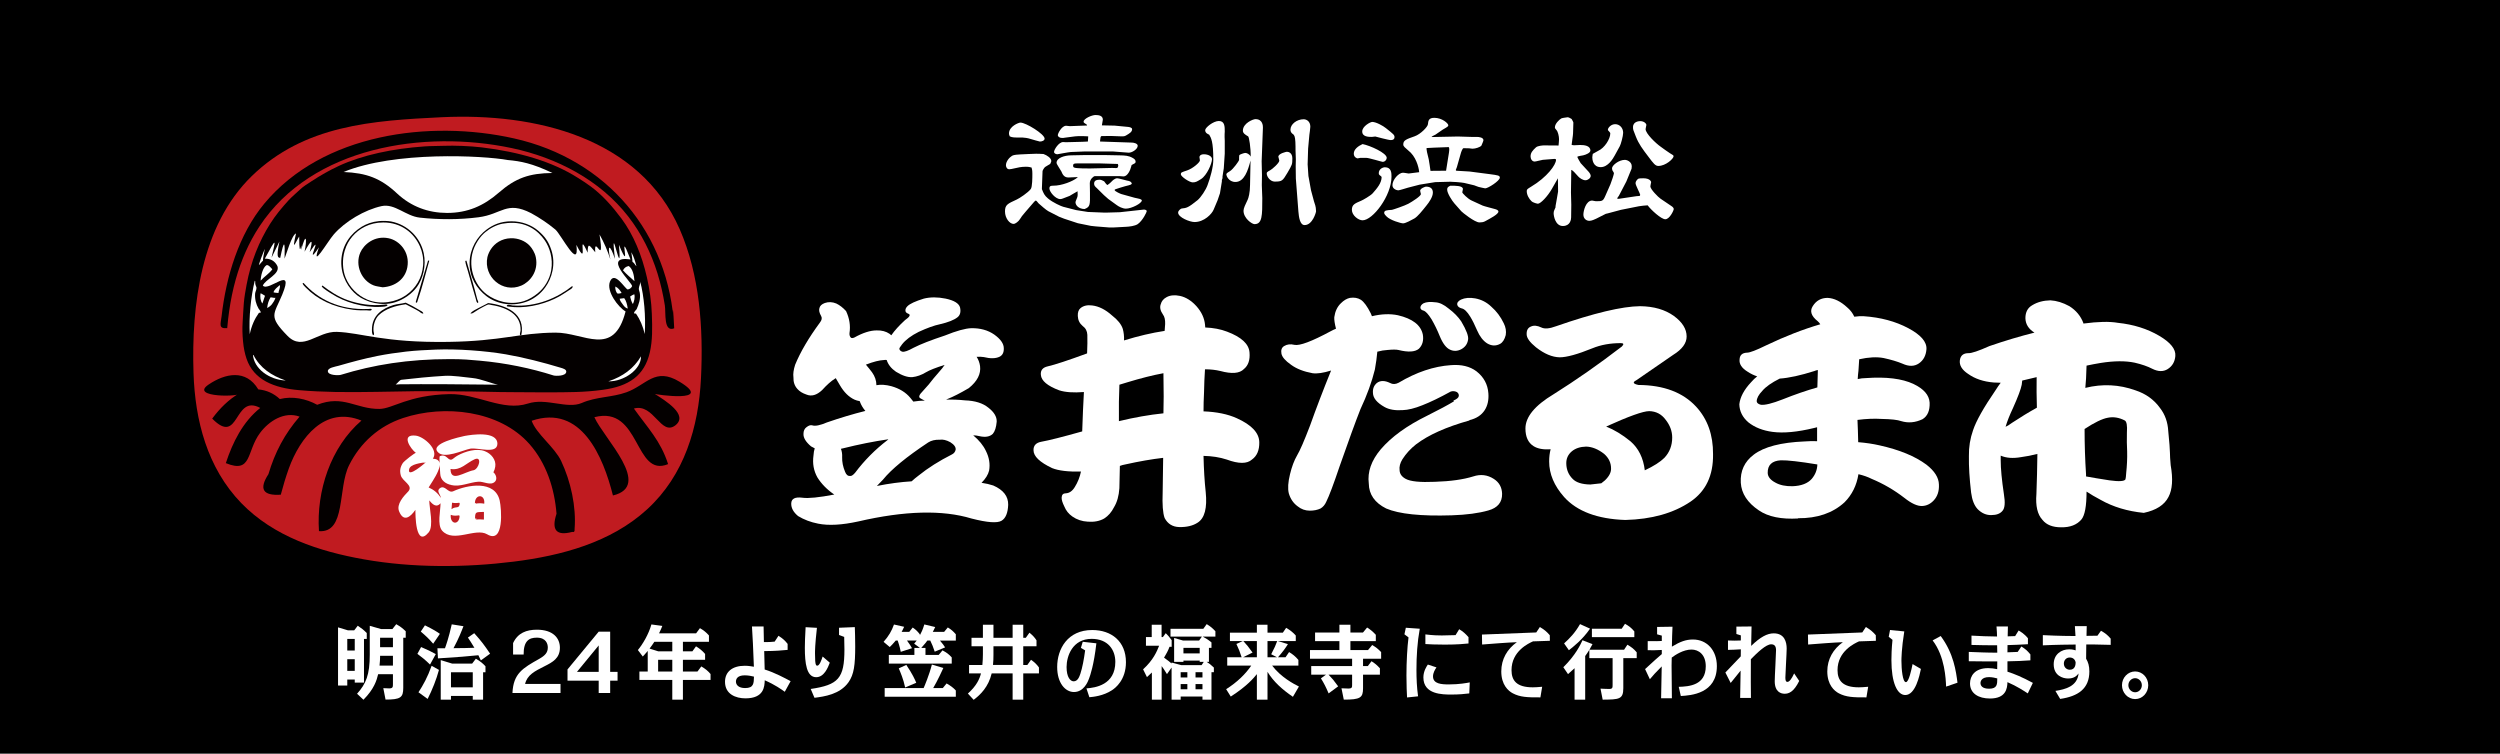 <?xml version="1.0" encoding="utf-8"?>
<!-- Generator: Adobe Illustrator 15.0.0, SVG Export Plug-In . SVG Version: 6.00 Build 0)  -->
<!DOCTYPE svg PUBLIC "-//W3C//DTD SVG 1.1//EN" "http://www.w3.org/Graphics/SVG/1.1/DTD/svg11.dtd">
<svg version="1.1" id="レイヤー_1" xmlns="http://www.w3.org/2000/svg" xmlns:xlink="http://www.w3.org/1999/xlink" x="0px"
	 y="0px" width="481px" height="145px" viewBox="0 0 481 145" enable-background="new 0 0 481 145" xml:space="preserve">
<rect x="0" width="481" height="145"/>
<g>
	<path fill="#FFFFFF" d="M84.033,104.383c-0.304-0.363-0.433-0.779-0.387-1.249c0-1.846,0.022-3.116,0.067-3.813
		c0-0.227,0-0.452,0-0.68c-0.075,0.09-0.145,0.166-0.204,0.228c-0.242,0.227-0.545,0.31-0.907,0.249
		c-0.334-0.061-0.712-0.37-1.136-0.932c-0.062-0.076-0.099-0.121-0.113-0.137c0,0.121,0,0.25,0,0.387
		c0,1.227,0.054,2.36,0.159,3.404c0.105,1.574,0.015,2.543-0.271,2.906c-0.288,0.348-0.728,0.521-1.316,0.521
		c-0.545,0-0.938-0.158-1.181-0.478c-0.333-0.333-0.47-0.885-0.408-1.657c0.06-0.785,0.098-1.642,0.113-2.564
		c0-0.183,0-0.363,0-0.545c-0.38,0.561-0.666,0.977-0.862,1.248c-0.288,0.35-0.576,0.53-0.863,0.545
		c-0.484,0-0.885-0.211-1.203-0.635c-0.424-0.574-0.643-1.119-0.658-1.636c-0.029-0.453,0.145-0.869,0.522-1.248
		c0.529-0.893,1.066-1.618,1.611-2.179c0.333-0.409,0.445-0.727,0.341-0.954c-0.091-0.228-0.258-0.394-0.499-0.499
		c-0.969-0.469-1.507-1.438-1.612-2.905c0.137-0.848,0.507-1.589,1.112-2.225c0.604-0.591,1.278-0.961,2.021-1.112
		c0.272-0.074,0.342-0.188,0.204-0.341c-1.332-0.981-1.968-1.709-1.905-2.179c0.045-0.317,0.227-0.645,0.544-0.977
		c0.379-0.379,0.824-0.537,1.34-0.477c0.636,0.074,1.226,0.316,1.771,0.726c0.682,0.484,1.227,1.136,1.634,1.952
		c0.318,0.621,0.446,1.166,0.388,1.635c-0.046,0.197-0.122,0.371-0.229,0.521c0.349,0.016,0.704,0.158,1.067,0.432
		c0.332,0.242,0.499,0.521,0.499,0.84c0.015,0.228-0.091,0.553-0.317,0.978c-0.787,1.393-1.499,2.655-2.134,3.79
		c0.075,0.029,0.158,0.068,0.249,0.113c0.591,0.304,1.098,0.666,1.521,1.09c0.362,0.394,0.619,0.727,0.771,0.998
		c0-0.045,0.008-0.09,0.022-0.137c-0.016-0.227-0.054-0.369-0.113-0.431c-0.303-0.272-0.446-0.552-0.433-0.84
		c0.017-0.257,0.114-0.462,0.297-0.613c0.181-0.136,0.361-0.196,0.544-0.182c0.333,0.03,0.712,0.212,1.136,0.545
		c0.211,0.182,0.386,0.371,0.521,0.567c0.183-0.105,0.395-0.211,0.637-0.317c1.135-0.53,2.384-0.894,3.745-1.091
		c1.573-0.286,2.905-0.112,3.994,0.522c0.65,0.287,1.165,0.771,1.544,1.453c0.425,0.711,0.591,1.46,0.499,2.246
		c0,1.394,0,2.868,0,4.427c0.047,0.848-0.212,1.393-0.771,1.635c-0.379,0.166-0.803,0.196-1.271,0.092
		c-0.499-0.106-0.869-0.326-1.111-0.658l-0.022-0.023c-0.727,0.016-1.506,0.121-2.338,0.318c-1.907,0.408-3.686,0.408-5.334,0
		C84.79,104.98,84.366,104.761,84.033,104.383z M80.674,90.014c-1.061,0.213-1.938,0.432-2.634,0.658
		c-0.544,0.167-0.849,0.462-0.907,0.885c-0.062,0.305,0.03,0.479,0.271,0.523c0.604,0.182,1.461-0.182,2.564-1.09
		C80.197,90.581,80.432,90.256,80.674,90.014z M88.731,84.521c1.228-0.241,2.438-0.355,3.632-0.342
		c1.029,0.062,1.824,0.303,2.385,0.728c0.574,0.379,0.861,0.803,0.861,1.271c-0.015,0.516-0.157,0.885-0.431,1.112
		c-0.333,0.257-0.772,0.272-1.316,0.046c-0.666-0.288-1.393-0.4-2.18-0.342c-1.06,0.016-2.323,0.25-3.791,0.704
		c-1.452,0.424-2.55,0.659-3.291,0.704c-0.681,0-1.165-0.166-1.453-0.5c-0.287-0.303-0.378-0.658-0.271-1.066
		c0.105-0.395,0.279-0.59,0.521-0.59c0.304-0.046,0.733-0.189,1.294-0.432C85.963,85.27,87.31,84.838,88.731,84.521z M86.03,94.826
		c-0.483-0.092-0.997-0.325-1.543-0.703c-0.379-0.242-0.636-0.545-0.771-0.908c-0.03-0.167-0.053-0.416-0.067-0.75
		c0-0.574,0.054-1.324,0.158-2.246c0.016-0.213-0.053-0.371-0.204-0.478c-0.166-0.183-0.257-0.37-0.271-0.567
		c0-0.166,0.075-0.303,0.228-0.408c0.182-0.137,0.408-0.182,0.681-0.137c0.287,0.045,0.575,0.189,0.862,0.432
		c0.197,0.197,0.35,0.416,0.454,0.658c0.242-0.15,0.545-0.348,0.908-0.59c0.848-0.561,1.71-0.984,2.588-1.271
		c0.893-0.271,1.688-0.362,2.383-0.271c0.591-0.091,1.112-0.046,1.566,0.137c0.317,0.12,0.711,0.37,1.181,0.75
		c0.499,0.393,0.84,0.976,1.021,1.747c0.029,0.47-0.054,0.983-0.25,1.544c-0.062,0.12-0.121,0.25-0.183,0.385
		c0.197,0.151,0.35,0.342,0.454,0.567c0.105,0.272,0.151,0.53,0.137,0.771c-0.016,0.242-0.091,0.439-0.228,0.592
		c-0.166,0.182-0.371,0.303-0.612,0.361c-0.379,0.107-0.816,0.068-1.316-0.112c-0.499-0.195-1.028-0.265-1.589-0.203
		c-0.741,0.045-1.688,0.203-2.838,0.478C87.552,94.902,86.636,94.979,86.03,94.826z M90.639,91.717
		c0.151-0.046,0.303-0.068,0.454-0.068c0.105-0.166,0.188-0.303,0.249-0.407c0.212-0.363,0.394-0.666,0.545-0.908
		c0.076-0.379,0.038-0.658-0.113-0.84c-0.15-0.138-0.316-0.183-0.499-0.138c-0.228-0.075-0.553,0.068-0.977,0.433
		c-0.529,0.469-1.165,0.87-1.906,1.203c-0.894,0.394-1.657,0.56-2.293,0.499c-0.104-0.016-0.204-0.03-0.295-0.047
		c0,0.031,0,0.055,0,0.068c0,0.213,0.022,0.508,0.068,0.887c0.029,0.316,0.066,0.498,0.112,0.543
		c0.105,0.123,0.478,0.062,1.112-0.182C88.369,92.246,89.549,91.898,90.639,91.717z M87.71,101.159
		c-0.196,0.03-0.37,0.054-0.521,0.067c-0.483,0.075-0.931,0.022-1.34-0.158c-0.045,0.5-0.045,0.871,0,1.111
		c0.017,0.182,0.076,0.317,0.182,0.409c0.138,0.166,0.395,0.195,0.772,0.091c0.302-0.076,0.604-0.145,0.907-0.205
		C87.71,102.006,87.71,101.568,87.71,101.159z M87.756,98.504c-0.484,0.075-0.862,0.105-1.135,0.09c-0.183,0-0.35-0.021-0.5-0.068
		c-0.016,0.396-0.054,0.849-0.113,1.363c0.061-0.046,0.121-0.076,0.182-0.092c0.438-0.195,0.953-0.348,1.544-0.453
		C87.733,99.025,87.74,98.746,87.756,98.504z M90.911,98.753c0.469-0.075,0.823-0.112,1.065-0.112c0.35,0,0.645,0.029,0.886,0.09
		c0.016-0.15,0.03-0.295,0.046-0.432c0.075-0.574,0-0.915-0.228-1.021c-0.271-0.211-0.598-0.241-0.977-0.09
		c-0.333,0.121-0.62,0.234-0.862,0.34c0,0.076,0.008,0.146,0.021,0.205C90.881,98.035,90.896,98.375,90.911,98.753z M90.934,102.066
		c0.674-0.062,1.295-0.062,1.861,0c0-0.424,0-0.961,0-1.611c-0.424,0.016-0.953,0.054-1.589,0.113
		c-0.121,0.016-0.212,0.031-0.272,0.046C90.934,101.068,90.934,101.553,90.934,102.066z"/>
</g>
<g>
	<path fill="#FFFFFF" d="M197.924,29.632c0.796-0.025,1.225-0.051,1.438-0.051c0.031,0,1.379,0.026,1.408,0.051
		c0.704,0.255,1.5,0.791,1.5,1.352c0,0.127-0.029,0.153-0.214,0.561c-0.153,0.103-0.856,0.485-0.979,0.587
		c-0.216,0.179-0.49,0.689-0.49,0.791l-0.122,3.266v0.204c0.306,0.791,0.489,1.225,1.163,1.786c0.918,0.791,2.602,1.53,2.938,1.607
		l2.479,0.638l2.265,0.357l3.152,0.127h0.368l2.632-0.076l2.326-0.255c0.274-0.025,2.204-0.255,2.296-0.255
		c0.184,0,0.551,0.077,0.551,0.307c0,0.178-0.765,1.811-1.744,2.5c-0.552,0.357-1.623,0.485-2.266,0.51l-2.389,0.127h-0.825
		l-2.571-0.204l-0.948-0.102l-2.511-0.51l-2.632-0.867L203.77,41.7l-2.082-1.071c-0.396-0.204-1.469-1.148-1.867-1.505
		c-0.092-0.077-0.396-0.536-0.52-0.536s-0.307,0.229-0.429,0.357l-1.563,1.812c-0.704,0.816-0.765,0.918-1.071,1.403
		c-0.274,0.459-0.888,0.919-1.225,0.919c-0.765,0-1.652-1.097-1.652-2.398c0-1.275,0.489-1.479,2.266-2.296
		c0.521-0.23,2.174-1.327,2.693-2.016c0.307-0.383,0.307-2.271,0.307-2.909c0-0.689-0.063-0.918-0.153-1.225
		c-0.306-0.077-0.521-0.153-1.102-0.153c-0.857,0-1.563,0.153-2.296,0.332c-0.215,0.051-0.674,0.153-0.889,0.153
		c-0.489,0-0.643-0.51-0.643-0.765c0-0.74,0.643-1.505,1.192-1.837c0.337-0.204,1.194-0.229,1.531-0.255L197.924,29.632z
		 M194.129,25.677c0-1.377,1.866-2.092,2.203-2.092c1.041,0,4.651,2.22,4.651,3.087c0,0.382-0.52,0.561-0.918,0.561
		c-0.122,0-1.469-0.408-1.744-0.484c-0.521-0.179-1.225-0.281-1.53-0.281c-1.775,0-1.989,0-2.511-0.23
		C194.221,26.085,194.129,25.907,194.129,25.677z M207.321,34.071c-0.274,0-1.715,0.077-1.774,0.077
		c-0.857,0-1.133-0.663-1.347-1.174c-0.123-0.255-0.92-1.377-0.92-1.633c0-0.969,1.5-1.429,2.786-1.454l2.57-0.051h4.041
		l2.632,0.051c1.226,0.025,1.837,0.051,2.633,0.51c0.275,0.153,0.552,0.357,0.552,0.714c0,0.204-0.093,0.306-0.489,0.485
		c-0.275,0.127-0.308,0.153-0.337,0.357c-0.185,0.791-0.734,1.99-1.5,1.99c-0.122,0-0.612-0.051-0.704-0.051h-4.867
		c-0.122,0-0.918,0.536-0.918,1.352l0.03,1.811c0.03,2.449,0.03,2.73-1.04,3.164c-1.133-0.026-1.745-0.715-1.745-1.327
		c0-0.178,0.397-0.969,0.397-1.148c0.03-0.178,0.03-0.255,0-0.944c-0.274,0.127-1.5,0.893-1.53,0.893
		c-1.377,0.536-1.53,0.612-1.807,0.612c-0.888,0-2.081-1.378-2.081-2.067c0-0.51,0.397-0.51,0.766-0.51
		c1.592,0,3.733-0.816,4.652-1.582V34.071z M209.372,26.238c-0.553-0.025-0.767-0.051-1.255-0.051c-1.041,0-1.257,0.025-3.245,0.306
		c-0.214,0.051-0.367,0.051-0.521,0.051c-0.489,0-0.826-0.255-0.826-0.536c0-0.357,0.767-1.812,1.593-1.812
		c0.121,0,0.703,0.077,0.733,0.077l3.306-0.127c-0.092-0.229-0.092-0.229-0.429-0.408c-0.151-0.077-0.244-0.179-0.244-0.332
		c0-0.563,1.562-1.276,2.295-1.276c0.645,0,1.408,0.128,1.408,0.893c0,0.179-0.184,0.944-0.184,1.097l2.449,0.051l2.662,0.255
		c0.093,0.025,0.704,0.077,0.704,0.434c0,0.536-0.521,0.816-1.07,1.148c-0.308,0.179-0.368,0.229-0.979,0.229
		c-0.337,0-1.774-0.076-2.082-0.076c-0.306,0-1.225,0.025-1.774,0.025c-0.185,0.127-0.185,0.204-0.275,1.021l0.062,0.025
		l6.062,0.204c0.337,0,1.133,0.153,1.133,0.612c0,0.689-1.163,1.378-1.774,1.327l-2.971-0.229h-5.54l-2.57,0.102
		c-0.43,0.025-2.571,0.434-2.603,0.434c-0.367,0-0.643-0.229-0.643-0.434c0-0.459,0.918-1.914,1.744-1.914
		c0.123,0,0.644,0.051,0.766,0.026l2.969-0.077c0.092,0,0.919-0.026,1.041-0.051L209.372,26.238z M211.698,31.443h-4.529
		c-0.521,0-0.704,0.076-0.704,0.408c0,0.229,0.062,0.357,0.274,0.408c0.43,0.153,2.297,0.153,2.97,0.153
		c0.674,0,3.674-0.102,4.286-0.102c0.151,0,0.825,0.051,0.947,0c0.153-0.051,0.215-0.434,0.215-0.459
		c0-0.103-0.062-0.204-0.092-0.307L211.698,31.443z M218.31,38.051c0.185,0.051,0.888,0.179,1.01,0.229
		c0.123,0.051,0.368,0.153,0.368,0.281c0,0.562-1.99,1.582-3.062,1.582c-0.644,0-1.408-0.408-1.775-0.689l-1.622-1.174
		c-0.306-0.229-1.163-1.021-2.204-2.092c-0.061-0.051-0.366-0.332-0.396-0.408c-0.092-0.153-0.123-0.306-0.123-0.459
		c0-0.74,0.766-0.74,1.133-0.74c0.215,0,0.551,0.179,0.796,0.306c0.063,0.077,0.307,0.434,0.367,0.485
		c0.062,0.102,0.215,0.179,0.275,0.229c0.459-0.332,0.489-0.357,0.888-0.765c0.092-0.102,0.551-0.536,0.979-0.536
		c0.308,0,1.563,0.382,1.837,0.434c0.674,0.127,0.734,0.179,0.979,0.51c-0.03,0.281-0.153,0.306-1.286,0.586
		c-0.306,0.051-1.53,0.485-1.806,0.562c-0.092,0.025-0.214,0.077-0.214,0.179c0,0.229,1.163,0.74,1.284,0.765L218.31,38.051z"/>
	<path fill="#FFFFFF" d="M235.641,29.555l-0.185,2.832c0,0.102-0.244,1.454-0.244,1.582v0.306c0,0.051-0.123,0.306-0.123,0.357
		v0.281l-0.367,2.271l-0.459,1.352l-0.766,1.812c-0.336,0.816-1.807,2.373-3.673,2.373c-0.889,0-3.152-0.893-3.152-1.812
		c0-0.408,0.521-0.765,0.673-0.791c0.949-0.102,1.225-0.127,3.063-1.607c0.643-0.536,1.592-1.964,1.928-2.909
		c0.521-1.403,1.103-3.444,1.103-4.873c0-3.521-0.429-4.209-0.796-4.822c-0.245-0.102-0.766-0.306-0.766-0.867
		c0-0.485,1.562-1.76,2.633-1.76c1.133,0,1.133,1.071,1.133,2.041c0,0.076-0.062,0.867-0.031,1.046c0,0.102,0.031,0.638,0.031,0.74
		L235.641,29.555L235.641,29.555z M228.386,32.795c1.102-0.357,2.479-1.556,2.479-1.939c-0.03-0.128-0.093-0.612-0.093-0.638
		c0-0.103,0.093-0.536,0.856-0.536c0.827,0,1.562,0.383,1.562,0.944c0,0.816-0.979,3.112-2.111,3.827
		c-0.734,0.459-1.011,0.638-1.593,0.638c-0.643,0-2.295-1.123-2.295-1.556C227.192,33.178,227.314,33.152,228.386,32.795z
		 M240.14,26.238c-0.521-0.306-1.01-0.586-1.01-1.097c0-1.429,1.959-2.22,2.418-2.22c1.438,0,1.438,1.352,1.438,1.633
		c0,1.021-0.244,5.562-0.244,6.48c0,0.459,0.062,2.219,0.062,2.627c0,0.23-0.03,1.684-0.03,1.964c0,0.357,0.093,2.169,0.093,2.5
		c0,3.342,0,5-1.5,5c-0.49,0-2.112-1.123-2.112-2.577c0-0.485,0.367-1.225,0.796-2.118c0.153-0.306,0.459-1.352,0.459-2.857
		c0-0.74,0.092-4.031,0.092-4.694c-0.489,1.964-1.225,4.133-2.907,4.133c-1.315,0-1.744-1.225-1.744-1.403
		c0-0.204,0.029-0.281,0.673-0.664c0.674-0.408,1.774-2.016,1.774-2.143c0-0.357,0-0.893,0.063-0.969
		c0.062-0.102,0.888-0.408,1.133-0.408c0.275,0,0.796,0.204,1.041,0.714C240.66,28.458,240.323,26.341,240.14,26.238z
		 M244.363,32.77c0.368-0.178,1.775-1.403,1.775-1.862c0-0.127-0.184-0.663-0.184-0.74c0-0.638,1.53-0.969,1.652-0.969
		c0.367,0,1.041,0.255,1.041,1.275c0,1.174-0.03,1.199-0.948,2.781c-0.919,1.531-1.011,1.684-2.449,1.684
		c-0.856,0-1.53-0.944-1.53-1.557C243.721,33.204,243.721,33.102,244.363,32.77z M251.68,28.611l-0.092,3.01l0.151,2.245
		l0.093,0.485l0.397,2.22l0.581,2.168c0.031,0.127,0.215,0.638,0.245,0.765c0.063,0.204,0.153,0.664,0.153,1.148
		c0,0.204-0.674,2.653-2.204,2.653c-0.918,0-1.103-1.582-1.193-2.603l-0.49-6.353l-0.029-2.398l0.029-1.301l-0.062-1.709
		c0-0.077,0-1.403-0.03-1.633c-0.062-1.097-0.214-1.25-0.396-1.454c-0.398-0.23-0.553-0.562-0.553-0.893
		c0-1.071,1.226-2.016,2.541-2.016c0.612,0,1.285,0.459,1.285,1.429c0,0.255-0.151,1.353-0.184,1.557L251.68,28.611z"/>
	<path fill="#FFFFFF" d="M261.908,38.612c0.274-0.102,1.807-0.97,2.203-1.429c0.826-0.944,1.715-1.965,1.715-3.138
		c0-0.051-0.275-0.281-0.367-0.332c-0.153-0.128-0.185-0.204-0.185-0.383c0-0.791,0.734-1.148,1.194-1.148
		c1.255,0,1.255,1.148,1.255,1.811c0,3.7-3.612,8.394-5.571,8.394c-0.796,0-2.051-0.944-2.051-2.016
		C260.103,39.377,260.653,39.148,261.908,38.612z M261.725,30.372c-0.092,0-0.429,0.102-0.521,0.102
		c-0.122,0-0.734-0.204-0.734-0.918c0-0.842,0.857-1.454,1.684-1.837c1.438,0.281,4.652,1.709,4.652,2.653
		c0,0.332-0.306,0.765-0.796,0.765c-0.152,0-2.632-0.765-3.122-0.765H261.725z M264.021,23.458c0.734,0,2.112,0.766,2.633,1.199
		c1.47,1.173,1.652,1.301,1.652,1.735c0,0.383-0.275,0.562-0.704,0.562c-0.489,0-2.969-0.689-2.999-0.689
		c-0.092,0-0.552,0.077-0.644,0.077c-0.612,0-1.867,0-1.867-1.046C262.092,24.3,263.653,23.458,264.021,23.458z M267.816,40.373
		c0.185-0.025,2.448-0.791,3.152-1.173c0.796-0.434,2.418-1.48,2.418-1.863c0-0.025-0.152-0.536-0.152-0.638
		c0-0.459,1.011-0.791,1.103-0.791c0.888,0,1.347,0.383,1.347,1.148c0,0.816-0.704,1.837-1.225,2.475
		c-0.826,1.046-1.714,2.143-2.326,2.5c-0.521,0.281-1.685,0.944-2.173,0.944c-0.43,0-2.511-0.612-3.185-1.326
		c-0.152-0.128-0.459-0.485-0.459-0.664C266.316,40.475,266.714,40.449,267.816,40.373z M275.499,26.366l4.988-0.102l2.571,0.077
		h1.071c0.429,0,1.285,0.102,1.285,0.638c0,0.153-0.336,0.893-0.397,1.046c-0.245,0.281-1.103,0.587-1.714,0.587
		c-0.092,0-0.552-0.077-0.644-0.077c-0.152,0-0.918-0.025-1.071-0.025c-0.214,0-0.489,0.816-0.551,1.071l-0.734,2.577l-0.215,0.562
		l0.093,0.127l2.57,0.153l3.918,0.51c1.531,0.204,1.897,0.255,1.897,0.663c0,0.612-2.266,2.066-2.815,2.066
		c-0.092,0-1.193-0.255-1.285-0.28c-0.153-0.025-0.704-0.281-0.827-0.306l-1.928-0.459c-0.429-0.102-2.541-0.255-2.694-0.229
		l-2.877,0.077l-2.693,0.434l-0.307,0.051l-2.265,0.586c-0.307,0.077-1.592,0.51-1.867,0.51c-0.337-0.025-1.103-0.28-1.103-0.995
		c0-1.071,1.225-2.398,2.021-2.398c0.184,0,0.429,0.051,1.103,0.153c0.307-0.051,1.715-0.204,2.021-0.255
		c0-0.281-0.306-2.398-1.622-3.75c-0.184-0.178-1.04-0.918-1.193-1.071c-0.184-0.204-0.245-0.332-0.245-0.51
		c0-0.791,0.521-0.995,2.204-1.582c1.103-0.383,2.511-1.812,2.54-2.321c0.063-0.638,0.123-1.225,1.226-1.225
		c1.5,0,2.692,1.071,2.692,1.429c0,0.204-0.092,0.28-1.07,0.842c-0.244,0.153-1.193,0.842-1.408,0.969
		c-0.521,0.255-0.581,0.281-0.734,0.408L275.499,26.366z M278.224,32.846l0.551-3.444c0.062-0.357,0.062-0.612,0.062-0.689
		c0-0.204-0.03-0.255-0.062-0.383l-0.123-0.025l-2.724,0.102l-1.438,0.076l-0.031,0.153c0,0.229,0.123,0.816,0.429,2.016
		c0.092,0.332,0.275,1.888,0.337,2.22L278.224,32.846z M285.264,39.556c0.275,0.127,2.111,0.587,2.356,0.664
		c0.274,0.076,0.674,0.204,0.674,0.484c0,0.51-1.47,1.276-2.604,1.888c-0.306,0.153-0.643,0.204-1.04,0.204
		c-0.919,0-3.306-1.939-3.488-2.143l-1.349-1.531c-0.428-0.485-1.377-1.939-1.377-2.628c0-0.434,0.153-0.536,0.612-0.765
		c0.888,0,2.418-0.026,2.418,0.638c0,0.102-0.122,0.561-0.122,0.638c0,0.153,1.01,1.225,1.806,1.582L285.264,39.556z"/>
	<path fill="#FFFFFF" d="M302.654,25.677c0,0.357-0.274,1.99-0.274,2.194c0.184,0.051,0.274,0.077,0.488,0.077
		c0.185,0,1.011-0.051,1.163-0.051c0.734,0,1.959,0.102,1.959,1.071c0,0.434-0.826,0.791-1.377,0.918
		c-0.184,0.051-1.133,0.153-1.133,0.306c0,0.102,0.551,1.072,0.643,1.199l1.53,1.658c0.245,0.281,0.398,0.587,0.398,0.791
		c0,0.434-0.551,0.842-1.01,0.842c-0.49,0-1.104-0.408-1.379-0.714c-0.796-0.893-0.888-0.995-1.284-1.275l-0.063,0.025l-0.062,4.312
		l0.062,2.373l-0.03,2.423c0,0.383-0.152,1.659-1.592,1.659c-1.438,0-1.774-1.914-1.774-2.475c0-0.229,0.061-0.434,0.122-0.561
		c0.029-0.051,0.184-0.408,0.244-0.562v-0.229l0.245-1.378l0.244-1.429l-0.03-2.551l-1.163,2.041
		c-0.825,1.454-2.172,2.857-2.692,2.857c-0.092,0-0.949-0.179-1.255-0.511c-0.429-0.408-0.888-1.173-0.888-1.888
		c0-0.383,0.122-0.434,0.825-0.867c3.093-1.837,4.807-4.235,4.807-5.179c0-0.127-0.122-0.179-0.275-0.179
		c-0.367,0-1.959,0.179-2.266,0.179c-0.275,0.025-1.315,0.332-1.562,0.332c-0.551,0-0.796-0.562-0.796-0.995
		c0-0.688,0.397-1.148,1.041-1.735c0.336-0.306,1.285-0.382,1.652-0.382c0.429,0,2.325,0.051,2.692,0.025
		c0.031-0.128,0.092-1.123,0.092-1.225c0-0.562-0.214-1.454-0.488-1.735c-0.275-0.332-0.307-0.357-0.307-0.536
		c0-0.689,0.826-1.48,1.225-1.709c0.123-0.077,0.766-0.179,1.225-0.23c0.214,0,0.551,0.204,0.767,0.332
		c0.061,0.102,0.336,0.587,0.336,0.688L302.654,25.677z M311.438,38.255l3.429-0.51l0.612-0.051c0.092-0.127,0.092-0.179,0.092-0.23
		c0-0.178-0.888-1.837-0.888-2.194c0-0.204,0.061-0.459,0.429-0.816c0.122-0.153,0.673-0.153,1.071-0.153
		c1.314,0,1.5,0.663,1.5,0.74c0,0.025-0.153,0.689-0.153,0.816c0,0.561,1.53,2.092,1.959,2.373l2.112,1.429
		c0.274,0.179,0.428,0.383,0.428,0.562c0,0.28-0.796,1.964-1.622,1.964c-0.796,0-2.785-1.837-3.396-2.679
		c-0.308,0-1.438,0.128-1.685,0.179l-3.459,0.689l-2.57,0.689l-0.337,0.076l-1.866,0.944c-0.215,0.102-0.857,0.408-1.286,0.408
		c-0.612,0-1.163-0.434-1.163-1.199c0-0.74,0.49-2.704,1.684-2.704c0.093,0,0.581,0.127,0.704,0.127c1.226,0,1.377,0,1.807-0.97
		l1.011-2.296c0.244-0.587,0.673-1.939,0.673-2.118c0-0.102-0.214-0.434-0.275-0.51c-0.061-0.076-0.092-0.383-0.092-0.459
		c0-0.51,1.255-1.607,2.51-1.607c0.275,0,1.286,0.306,1.286,1.25c0,0.077-0.03,0.255-0.03,0.357c0,0.051,0,0.103-0.03,0.153
		l-0.979,2.398l-1.438,2.755c-0.031,0.026-0.215,0.307-0.275,0.383c-0.062,0.102-0.031,0.128,0,0.204H311.438z M310.674,29.912
		c-0.337,0.612-1.286,2.245-2.693,2.245c-1.5,0-1.623-1.479-1.623-1.888c0-0.153,0.063-0.434,0.092-0.663
		c0.063-0.026,0.827-0.485,1.041-0.587c1.226-0.536,2.326-2.296,2.326-3.317c0-0.153-0.03-0.178-0.245-0.434
		c-0.214-0.204-0.214-0.229-0.214-0.306c0-0.357,0.582-1.071,1.408-1.071s1.53,0.688,1.53,1.658c0,0.612-0.459,2.271-0.644,2.577
		L310.674,29.912z M315.571,23.305c0.796,0,1.193,0.51,1.193,0.74c0,0.077-0.153,0.664-0.153,0.791c0,0.867,1.99,2.755,2.908,3.393
		c0.49,0.357,1.255,0.918,1.775,1.25c0.611,0.357,0.703,0.408,0.703,0.587c0,0.459-1.5,1.862-2.938,1.862
		c-0.582,0-0.949-0.51-1.837-1.684c-1.225-1.607-1.928-2.551-2.479-3.955c-0.551-1.352-0.551-1.377-0.551-1.837
		C314.193,23.33,315.448,23.305,315.571,23.305z"/>
</g>
<g>
	<path fill="#FFFFFF" d="M157.983,60.795c-0.346-0.596-0.455-1.098-0.329-1.506c0.095-0.439,0.438-0.769,1.035-0.988
		c0.722-0.25,1.459-0.219,2.212,0.094c0.658,0.314,1.286,0.8,1.883,1.459c0.658,1.412,0.878,2.823,0.658,4.235
		c-0.031,0.376,0.063,0.675,0.282,0.894c0.156,0.094,0.376,0.079,0.659-0.047c1.631-0.909,3.059-1.365,4.282-1.365
		c0.972-0.031,1.804,0.188,2.494,0.659c0.094,0.063,0.202,0.157,0.328,0.282c0.628-0.91,1.507-1.882,2.637-2.918
		c0.909-0.627,1.129-1.035,0.658-1.223c-0.347-0.125-0.533-0.298-0.564-0.518c-0.063-0.313,0.063-0.627,0.377-0.941
		c0.471-0.471,1.521-0.957,3.152-1.459c1.255-0.313,2.65-0.313,4.188,0c1.631,0.346,2.558,0.911,2.776,1.694
		c0.188,0.847,0.031,1.475-0.471,1.882c-0.658,0.534-1.805,0.988-3.436,1.365c-1.067,0.22-2.417,0.706-4.048,1.459
		c-1.443,0.722-2.51,1.522-3.2,2.4c-0.376,0.471-0.549,0.769-0.518,0.894c0.063,0.251,0.251,0.423,0.564,0.518
		c0.376,0.094,1.099-0.157,2.164-0.753c1.35-0.689,3.357-1.474,6.024-2.353c2.259-0.91,3.952-1.38,5.082-1.412
		c1.725-0.031,3.2,0.376,4.424,1.224c1.224,0.878,1.835,1.757,1.835,2.635c0.031,0.816-0.251,1.365-0.847,1.647
		c-0.753,0.346-1.759,0.361-3.013,0.047c-0.407-0.063-0.862-0.078-1.364-0.047c0.345,0.534,0.563,1.129,0.658,1.789
		c0.188,1.506-0.533,2.917-2.165,4.235c-1.662,0.974-3.012,1.663-4.047,2.07c-0.188,0.063-0.299,0.11-0.33,0.142
		c1.256-0.031,2.464,0.017,3.624,0.142c1.945,0.063,3.451,0.534,4.519,1.411c1.098,0.848,1.631,1.742,1.601,2.683
		c-0.095,1.099-0.346,1.883-0.753,2.354c-0.597,0.563-1.476,0.705-2.636,0.424c-0.377-0.096-0.753-0.143-1.13-0.143
		c1.13,0.941,1.944,1.945,2.446,3.012c0.629,1.256,0.831,2.512,0.612,3.766c-0.188,0.785-0.675,1.568-1.459,2.354
		c0.847,0.125,1.601,0.299,2.259,0.519c1.945,0.847,2.901,2.086,2.87,3.718c-0.063,1.568-0.485,2.588-1.271,3.059
		c-0.815,0.502-2.745,0.36-5.788-0.424c-5.585-1.693-12.847-1.506-21.788,0.565c-3.138,0.688-5.711,0.83-7.718,0.423
		c-1.443-0.282-2.729-0.77-3.859-1.459c-0.91-0.753-1.35-1.568-1.317-2.445c0.03-0.912,0.754-1.271,2.165-1.084
		c1.13,0.157,3.168-0.047,6.117-0.611c-1.381-0.94-2.463-2.039-3.247-3.293c-0.722-1.286-0.973-2.698-0.753-4.236
		c0.031-0.532,0.109-0.987,0.235-1.364c-0.252-0.125-0.486-0.251-0.706-0.376c-1.004-0.848-1.49-1.646-1.459-2.4
		c0-0.596,0.204-1.034,0.612-1.316c0.406-0.313,0.769-0.424,1.082-0.33c0.563,0.188,1.506,0,2.822-0.564
		c2.542-0.877,5.004-1.614,7.39-2.211c-0.472-0.564-0.816-1.146-1.035-1.742c-0.031-0.063-0.047-0.108-0.047-0.141
		c-0.377-0.063-0.706-0.156-0.988-0.283c-1.099-0.5-2.04-1.427-2.824-2.775c-0.313-0.501-0.58-0.956-0.8-1.364
		c-0.063,0.032-0.11,0.063-0.141,0.094c-0.724,0.439-1.555,1.176-2.494,2.211c-1.035,0.973-2.04,1.254-3.013,0.847
		c-0.753-0.25-1.334-0.611-1.74-1.082c-0.534-0.597-0.785-1.333-0.753-2.211c-0.096-0.659,0.015-1.474,0.329-2.447
		c1.004-2.447,2.588-5.145,4.753-8.094C158.124,61.595,158.202,61.171,157.983,60.795z M162.219,86.254
		c-0.157,0.031-0.299,0.063-0.424,0.094c0.188,0.504,0.267,1.036,0.234,1.602c-0.03,0.91,0.157,1.852,0.564,2.822
		c0.22,0.564,0.533,0.832,0.941,0.801c0.251,0.063,0.579-0.141,0.987-0.611c1.788-2.384,3.874-4.486,6.26-6.306
		c0.063-0.063,0.108-0.11,0.142-0.142C168.132,84.921,165.23,85.501,162.219,86.254z M171.489,74.301
		c1.568,0.439,2.792,1.192,3.672,2.26c0.188,0.252,0.376,0.486,0.563,0.705c0.784-0.125,1.521-0.188,2.212-0.188
		c-0.408-0.188-0.706-0.346-0.895-0.471c-0.346-0.219-0.188-0.658,0.471-1.317c0.878-0.94,1.568-1.757,2.071-2.447
		c0.471-0.565,1.035-1.224,1.692-1.977c0.188-0.251,0.347-0.471,0.472-0.659c-1.693,0.534-2.888,1.004-3.576,1.412
		c-0.879,0.534-1.758,0.847-2.636,0.941c-0.879,0.063-1.93-0.283-3.152-1.036c-0.91-0.627-1.506-1.38-1.788-2.259
		c-0.188-0.031-0.346-0.031-0.471,0c-0.91,0.032-2.087,0.33-3.53,0.894c0.408,0.471,0.801,0.958,1.177,1.459
		c0.564,0.785,0.849,1.616,0.849,2.493C169.466,73.956,170.423,74.02,171.489,74.301z M169.89,92.277
		c-0.408,0.438-0.8,0.848-1.177,1.224c2.353-0.471,4.58-0.769,6.683-0.894c0.407-0.377,0.862-0.754,1.364-1.131
		c1.788-1.441,3.922-2.791,6.4-4.047c0.377-0.188,0.61-0.486,0.706-0.895c0.063-0.501-0.282-0.988-1.035-1.459
		c-0.753-0.407-1.43-0.564-2.023-0.471c-0.879-0.03-1.616,0.142-2.212,0.518C174.423,87.886,171.521,90.271,169.89,92.277z"/>
	<path fill="#FFFFFF" d="M224.174,62.348c0.031-0.816-0.11-1.427-0.424-1.835c-0.502-0.722-0.644-1.38-0.423-1.977
		c0.155-0.596,0.532-1.051,1.129-1.365c0.688-0.376,1.553-0.455,2.589-0.235c1.129,0.251,2.18,0.91,3.151,1.977
		c0.974,1.099,1.521,2.275,1.647,3.529c0,0.158,0.016,0.346,0.047,0.565c1.568,0.063,2.965,0.329,4.188,0.8
		c2.76,1.036,4.204,2.369,4.329,4c0.125,1.443-0.235,2.511-1.082,3.2c-0.816,0.847-2.322,0.973-4.519,0.376
		c-0.91-0.219-1.897-0.33-2.965-0.33c-0.095,1.381-0.157,2.887-0.188,4.518c-0.063,1.225-0.094,2.416-0.094,3.576
		c2.541,0.096,4.674,0.535,6.399,1.318c2.854,1.286,4.298,2.823,4.33,4.611c0.029,1.538-0.439,2.65-1.412,3.342
		c-0.941,0.848-2.559,0.848-4.848,0c-1.35-0.439-2.84-0.675-4.471-0.706c0.063,2.636,0.203,4.957,0.423,6.965
		c0.313,3.074-0.204,5.035-1.553,5.882c-0.91,0.596-2.087,0.879-3.529,0.849c-1.287-0.032-2.228-0.612-2.822-1.741
		c-0.347-0.941-0.472-2.604-0.377-4.988c0.03-2.289,0.063-4.486,0.095-6.589c-2.197,0.252-4.629,0.677-7.295,1.271
		c-0.376,0.063-0.723,0.158-1.035,0.283c-0.031,1.443-0.063,2.871-0.094,4.282c-0.096,1.474-0.44,2.697-1.035,3.671
		c-0.471,0.94-1.1,1.662-1.883,2.164c-0.879,0.502-1.931,0.706-3.153,0.612c-1.129-0.063-2.117-0.394-2.965-0.988
		c-0.723-0.503-1.239-1.146-1.553-1.93c-0.376-0.753-0.55-1.334-0.519-1.741c0.031-0.533,0.298-0.8,0.8-0.8
		c0.69-0.032,1.271-0.438,1.741-1.224c0.565-0.91,0.957-1.897,1.177-2.965c-2.446,0.063-4.299-0.156-5.553-0.66
		c-2.385-1.129-3.577-2.273-3.577-3.435c-0.031-0.91,0.486-1.459,1.555-1.647c1.41-0.25,4.016-0.908,7.812-1.977
		c0.094-2.854,0.204-5.38,0.329-7.576c-2.008,0.157-3.593,0.047-4.753-0.33c-2.259-0.847-3.437-1.834-3.529-2.964
		c-0.094-0.878,0.345-1.427,1.317-1.646c1.381-0.313,3.905-1.146,7.577-2.494c0.063-1.412,0.077-2.604,0.047-3.577
		c-0.031-0.721-0.329-1.286-0.896-1.694c-0.596-0.501-0.91-1.145-0.939-1.93c-0.032-0.689,0.141-1.192,0.518-1.506
		c0.564-0.471,1.317-0.643,2.259-0.518c1.286,0.157,2.558,0.8,3.813,1.929c1.098,0.847,1.788,1.71,2.069,2.588
		c0.188,0.69,0.268,1.428,0.235,2.212c2.729-0.847,5.333-1.459,7.813-1.835C224.11,63.195,224.143,62.756,224.174,62.348z
		 M215.279,81.03c2.98-0.722,5.837-1.224,8.565-1.507c0.03-1.129,0.047-2.211,0.047-3.246c-0.031-1.537-0.047-3.027-0.047-4.471
		c-2.04,0.377-4.346,0.958-6.918,1.741c-0.628,0.188-1.146,0.346-1.553,0.471C215.279,76.059,215.248,78.395,215.279,81.03z"/>
	<path fill="#FFFFFF" d="M257.045,63.242c-0.251-0.972-0.36-1.71-0.329-2.212c0.156-1.129,0.58-2.023,1.271-2.683
		c0.564-0.564,1.146-0.909,1.741-1.035c0.815-0.125,1.521,0,2.118,0.376c0.596,0.408,1.224,1.271,1.882,2.588
		c0.063,0.157,0.143,0.346,0.235,0.564c1.818-0.439,3.481-0.501,4.988-0.188c2.823,0.659,4.424,1.898,4.801,3.718
		c0.188,1.129-0.063,2.04-0.754,2.729c-0.753,0.628-2.07,0.706-3.952,0.235c-0.408-0.094-1.1-0.094-2.071,0
		c-0.628,0.031-1.286,0.141-1.977,0.329c-0.095,1.067-0.251,2.212-0.472,3.436c-0.596,2.417-1.521,4.958-2.775,7.624
		c-0.94,2.385-2.274,6.041-4,10.965c-1.161,3.451-2.023,5.742-2.588,6.871c-0.252,0.564-0.612,0.987-1.082,1.271
		c-0.598,0.282-1.287,0.423-2.071,0.423c-0.879,0-1.663-0.281-2.354-0.847c-0.815-0.597-1.381-1.429-1.693-2.494
		c-0.22-0.91-0.143-2.134,0.234-3.671c0.346-1.442,0.801-2.65,1.364-3.624c0.533-0.878,1.365-2.791,2.494-5.741
		c1.161-3.262,2.51-6.792,4.048-10.588c-1.506,0.471-2.699,0.644-3.577,0.518c-1.693-0.313-3.059-0.847-4.094-1.6
		c-1.13-0.784-1.758-1.506-1.883-2.165c-0.125-0.689,0.047-1.176,0.518-1.458c0.565-0.345,1.225-0.424,1.978-0.235
		c1.004,0.22,3.342-0.659,7.012-2.636C256.402,63.524,256.731,63.368,257.045,63.242z M279.163,70.254
		c2.008-0.157,3.64,0.235,4.895,1.176c1.412,1.099,2.18,2.509,2.306,4.235c0.096,1.287-0.141,2.37-0.705,3.248
		c-0.629,0.973-1.616,1.616-2.966,1.929l0.049,0.047c-4.487,1.256-7.924,2.793-10.308,4.612c-1.035,0.815-1.897,1.758-2.588,2.823
		c-0.471,0.753-0.659,1.476-0.564,2.165c0.03,0.69,0.424,1.239,1.177,1.646c0.91,0.503,2.775,0.69,5.601,0.564
		c3.012-0.095,5.476-0.439,7.388-1.035c1.412-0.472,2.729-0.313,3.953,0.471c1.035,0.658,1.568,1.616,1.602,2.87
		c0.029,1.631-0.849,2.698-2.636,3.2c-1.853,0.533-4.204,0.847-7.06,0.94c-5.93,0.188-10.134-0.252-12.612-1.316
		c-2.195-1.1-3.311-2.699-3.341-4.801c-0.282-2.228,0.485-4.424,2.307-6.588c2.039-2.385,5.004-4.533,8.895-6.447
		c2.321-1.16,4.047-2.086,5.177-2.776l-0.095-0.142c0.659-0.282,1.004-0.58,1.035-0.895c0.031-0.313-0.094-0.564-0.376-0.752
		c-0.377-0.188-0.771-0.221-1.177-0.096c-2.104,1.161-3.923,2.04-5.459,2.637c-1.476,0.596-2.745,0.909-3.813,0.94
		c-1.443,0.094-2.604-0.11-3.482-0.612c-1.442-0.814-2.181-1.71-2.212-2.683c-0.063-0.815,0.188-1.459,0.753-1.929
		c0.659-0.502,1.507-0.502,2.541,0c0.502,0.281,1.052,0.267,1.647-0.049C272.512,71.603,275.869,70.474,279.163,70.254z
		 M273.281,59.148c0.03-0.313,0.235-0.58,0.611-0.8c0.533-0.25,1.286-0.313,2.259-0.188c0.784,0.032,1.647,0.439,2.589,1.224
		c1.004,0.753,1.805,1.569,2.399,2.447c1.004,1.694,1.442,2.871,1.317,3.53c-0.125,0.816-0.564,1.428-1.317,1.835
		c-0.722,0.376-1.428,0.408-2.117,0.094c-0.753-0.313-1.429-1.192-2.022-2.635c-0.44-1.098-0.958-2.165-1.555-3.2
		c-0.628-1.003-1.146-1.568-1.553-1.694C273.484,59.666,273.281,59.462,273.281,59.148z M286.928,59.007
		c1.004,0.878,1.804,1.945,2.4,3.2c0.377,0.753,0.502,1.506,0.377,2.259c-0.222,0.847-0.581,1.412-1.083,1.694
		c-0.816,0.44-1.646,0.408-2.494-0.094c-0.784-0.501-1.428-1.333-1.93-2.494c-0.471-1.098-0.91-1.978-1.317-2.635
		c-0.596-0.972-1.146-1.506-1.646-1.6c-0.471-0.125-0.753-0.345-0.848-0.659c-0.094-0.407,0.142-0.753,0.706-1.035
		c0.753-0.345,1.662-0.424,2.729-0.235C285.014,57.626,286.05,58.16,286.928,59.007z"/>
	<path fill="#FFFFFF" d="M322.06,60.795c1.631,1.193,2.447,2.51,2.447,3.953c0,1.287-0.863,2.463-2.589,3.529
		c-2.667,1.82-5.035,3.452-7.105,4.894c-0.753,0.377-0.612,0.677,0.423,0.896c4.863,0.031,8.565,1.428,11.106,4.188
		c2.194,2.385,3.277,5.428,3.247,9.13c0.063,4.078-1.382,7.121-4.329,9.13c-3.295,2.228-7.482,3.403-12.565,3.528
		c-5.364-0.188-9.287-1.663-11.765-4.423c-1.914-2.165-2.871-4.439-2.871-6.824c0-0.878,0.095-1.662,0.283-2.354
		c-1.412,0.095-2.511-0.108-3.295-0.611c-1.035-0.658-1.553-1.788-1.553-3.389c0-2.228,1.804-4.424,5.411-6.588
		c4.298-2.697,8.674-5.756,13.13-9.177c0.438-0.439,0.376-0.659-0.188-0.659c-2.04,0-3.859,0.33-5.459,0.988
		c-2.855,1.161-4.957,1.741-6.307,1.741c-1.442-0.031-2.965-0.674-4.564-1.93c-1.192-0.972-1.788-1.804-1.788-2.494
		c-0.031-0.784,0.251-1.286,0.847-1.506c0.533-0.25,1.192-0.188,1.978,0.188c0.628,0.314,1.567,0.235,2.823-0.235
		c7.311-2.541,12.706-3.827,16.188-3.859C318.199,58.944,320.365,59.571,322.06,60.795z M308.647,87.336
		c-1.161-0.909-2.322-1.38-3.482-1.411c-1.13,0.031-2.039,0.329-2.729,0.894c-0.753,0.629-1.114,1.43-1.082,2.4
		c0.03,1.161,0.438,2.135,1.224,2.918c0.658,0.69,1.788,1.051,3.389,1.082c0.627-0.063,1.333-0.142,2.118-0.234
		c0.25-0.188,0.484-0.377,0.705-0.564c0.815-0.784,1.207-1.553,1.177-2.306C309.965,89.047,309.525,88.121,308.647,87.336z
		 M316.459,90.489c1.726-0.815,2.979-1.615,3.765-2.4c1.004-1.065,1.507-2.368,1.507-3.905c0-1.224-0.424-2.369-1.271-3.436
		c-0.784-1.066-1.835-1.615-3.152-1.646c-1.161,0-3.922,0.987-8.282,2.965c1.568,0.627,3.121,1.568,4.658,2.824
		C315.251,86.238,316.177,88.105,316.459,90.489z"/>
	<path fill="#FFFFFF" d="M349.706,61.783c-1.223-0.972-1.536-1.929-0.939-2.871c0.658-1.066,1.615-1.6,2.87-1.6
		c1.255,0.063,2.51,0.675,3.765,1.835c0.596,0.502,1.051,1.099,1.365,1.788c0.658-0.094,1.271-0.125,1.835-0.094
		c3.23,0.22,6.086,0.988,8.564,2.306c2.415,1.287,3.576,2.635,3.482,4.047c-0.095,1.224-0.581,2.134-1.459,2.729
		c-0.879,0.597-1.93,0.612-3.153,0.047c-0.973-0.408-2.181-0.769-3.624-1.083c-1.316-0.25-2.887-0.172-4.705,0.235
		c-0.063,0.69-0.109,1.428-0.142,2.212c-0.063,0.47-0.11,1.004-0.142,1.6c0.532-0.125,1.051-0.188,1.554-0.188
		c3.921-0.282,6.979,0.094,9.177,1.129c1.977,0.941,3.012,2.134,3.105,3.577c0.063,1.537-0.394,2.604-1.364,3.2
		c-1.382,0.658-2.746,0.783-4.095,0.375c-0.69-0.25-1.945-0.392-3.766-0.424c-1.412-0.094-2.965-0.029-4.658,0.188
		c0.063,1.317,0.108,2.746,0.142,4.282c1.506,0.126,2.87,0.33,4.094,0.611c3.827,0.848,6.839,2.088,9.036,3.719
		c1.568,1.224,2.368,2.494,2.399,3.812c0.063,1.286-0.282,2.321-1.035,3.104c-0.628,0.66-1.364,1.005-2.212,1.037
		c-0.91,0.029-2.04-0.487-3.389-1.555c-1.945-1.506-4.048-2.729-6.307-3.67c-0.753-0.377-1.6-0.675-2.541-0.895
		c-0.346,2.164-1.239,3.969-2.683,5.412c-2.26,2.069-5.239,3.09-8.941,3.059l0.048,0.047c-3.264,0.188-5.789-0.329-7.577-1.553
		c-2.195-1.475-3.356-3.247-3.481-5.317c-0.126-2.259,0.706-4.063,2.494-5.411c1.977-1.507,5.238-2.354,9.787-2.541
		c0.815-0.063,1.616-0.078,2.4-0.048c0-0.94,0-1.836,0-2.683c-0.251,0.063-0.438,0.109-0.563,0.141
		c-3.231,0.785-5.898,1.035-8,0.754c-1.884-0.25-3.437-0.863-4.659-1.836c-1.13-0.972-1.71-2.133-1.741-3.482
		c0.156-1.379,0.909-2.791,2.259-4.234c0.377-0.439,0.77-0.815,1.177-1.129c-0.658-0.219-1.271-0.518-1.836-0.894
		c-1.129-0.689-1.646-1.474-1.553-2.353c0.031-0.847,0.519-1.286,1.459-1.317c0.533,0,1.757-0.471,3.671-1.412
		c3.607-1.725,7.074-3.074,10.4-4.047C350.1,62.176,349.927,61.972,349.706,61.783z M342.978,76.842
		c2.354-0.941,4.581-1.709,6.683-2.306c0.031-1.192,0.063-2.306,0.096-3.341c-0.252,0.031-0.472,0.094-0.659,0.188
		c-2.667,0.847-4.896,1.334-6.684,1.459c-1.568,0.785-2.683,1.569-3.341,2.354c-0.723,0.753-1.083,1.428-1.083,2.022
		c0.031,0.313,0.298,0.533,0.801,0.658C339.573,77.973,340.97,77.627,342.978,76.842z M348.577,92.137
		c0.689-0.814,1.052-1.74,1.082-2.777c-3.42-0.563-5.757-0.829-7.012-0.799c-1.726,0.095-2.572,0.909-2.541,2.446
		c0.031,0.722,0.519,1.334,1.459,1.835c0.878,0.503,1.992,0.738,3.341,0.706C346.57,93.484,347.794,93.016,348.577,92.137z"/>
	<path fill="#FFFFFF" d="M415.615,78.536c0.94,1.224,1.458,2.683,1.554,4.377c0.219,2.196,0.328,3.593,0.328,4.188
		c0,0.533,0.048,1.334,0.143,2.399c0.471,2.667,0.329,4.706-0.424,6.118c-0.784,1.536-2.369,2.557-4.753,3.059
		c-3.139-0.313-5.898-1.146-8.282-2.494c-1.067-0.563-1.978-1.099-2.729-1.601c0,2.792-0.33,4.581-0.987,5.365
		c-0.879,1.034-2.183,1.536-3.906,1.506c-1.632,0-2.823-0.472-3.576-1.412c-0.973-1.035-1.365-2.698-1.177-4.987
		c0.094-2.479,0.156-5.052,0.188-7.719c-1.099,0.282-2.134,0.487-3.105,0.612c-1.569,0.282-2.887,0.188-3.953-0.282
		c0,0.282,0,0.581,0,0.895c0,1.601,0.204,3.765,0.612,6.494c0.281,1.662,0.188,2.744-0.282,3.246
		c-0.44,0.533-1.146,0.801-2.118,0.801c-0.973,0.03-1.852-0.346-2.635-1.129c-0.659-0.69-1.083-1.758-1.271-3.201
		c-0.313-2.666-0.456-5.004-0.424-7.012c-0.032-1.725,0.235-3.389,0.8-4.988c0.597-1.787,2.023-4.328,4.282-7.623
		c0.377-0.596,0.722-1.099,1.035-1.506c-0.502,0-0.94-0.016-1.317-0.047c-1.977-0.156-3.623-0.707-4.94-1.646
		c-1.192-0.784-1.727-1.663-1.601-2.636c0.125-0.909,0.674-1.364,1.646-1.364c0.596,0.031,1.944-0.424,4.048-1.365
		c3.012-1.036,5.896-1.898,8.658-2.588c-1.129-0.69-1.71-1.616-1.741-2.777c0-1.16,0.438-1.992,1.318-2.494
		c0.972-0.595,2.133-0.909,3.481-0.941c1.191,0.063,2.415,0.439,3.67,1.129c1.286,0.816,2.182,1.898,2.684,3.247
		c0,0.032,0,0.063,0,0.094c2.823-0.376,5.034-0.424,6.636-0.141c3.012,0.313,5.662,1.146,7.953,2.494
		c2.194,1.287,3.229,2.588,3.104,3.906c-0.094,1.099-0.581,1.93-1.459,2.494c-0.847,0.534-1.835,0.518-2.964-0.047
		c-0.911-0.471-2.04-0.863-3.389-1.177c-1.788-0.376-3.969-0.36-6.541,0.047c-0.941,0.157-1.853,0.329-2.729,0.518
		c-0.032,0.753-0.063,1.569-0.095,2.447c-0.063,0.628-0.11,1.239-0.141,1.835c3.294-0.815,6.51-0.657,9.646,0.472
		C412.869,75.76,414.454,76.905,415.615,78.536z M391.897,78.441c-0.063-2.008-0.078-3.969-0.047-5.881
		c-1.004,0.22-1.93,0.439-2.776,0.659c-0.03,0.221-0.063,0.486-0.094,0.801c-0.157,0.847-0.723,2.353-1.694,4.518
		c-0.628,1.316-1.099,2.511-1.412,3.576c0.313-0.125,0.723-0.377,1.225-0.754C388.761,80.262,390.36,79.289,391.897,78.441z
		 M401.356,91.666c1.192,0.22,2.698,0.471,4.518,0.753c1.819,0.251,2.841,0.188,3.061-0.188c0.063-0.219,0.109-0.61,0.141-1.176
		c0.157-1.475,0.221-2.871,0.188-4.188c-0.063-1.16-0.078-2.368-0.047-3.623c0.094-1.38-0.047-2.165-0.425-2.354
		c-1.099-0.563-2.181-0.736-3.246-0.518c-1.066,0.188-2.559,0.911-4.472,2.165c0,3.012,0.095,5.93,0.282,8.753
		C401.356,91.415,401.356,91.541,401.356,91.666z"/>
</g>
<g>
	<path fill="#C01B20" d="M85.029,22.551c17.842-0.842,37.975,3.799,45.749,21.558c3.87,8.842,4.56,19.1,4.094,28.621
		c-0.458,9.454-3.199,18.722-10.385,25.284c-6.972,6.377-16.463,8.889-25.638,10.043c-9.371,1.172-19.479,1.219-28.81-0.435
		c-8.637-1.524-17.378-4.388-23.616-10.826c-6.54-6.756-8.896-15.896-9.19-25.053c-0.42-12.927,1.42-28.332,11.194-37.85
		C58.538,24.053,71.675,23.195,85.029,22.551C86.767,22.469,83.029,22.649,85.029,22.551z"/>
	<path fill="#040000" d="M49.694,74.919c1.599,0.151,2.979,0.769,4.145,1.858c2.41-0.605,5.045-0.076,7.187,1.104
		c5.023-1.982,7.482,0.844,11.983,0.795c2.563-0.029,5.461-2.648,13.388-2.846c5.461-0.139,10.299,3.393,15.174,1.813
		c3.531-1.145,7.526,1.106,10.349-0.104c2.816-1.237,5.775-1.046,8.605-2.064c3.87-1.395,5.487-4.896,10.206-2.037
		c6.937,4.192-4.815,2.428-4.739,2.354c1.968,1.271,6.53,4.008,3.959,6.037c-2.813,2.158-4.143-4.293-7.989-3.227
		c2.611,3.68,5.141,6.184,6.58,10.694c-6.55,2.718-5.238-11.373-14.184-9.026c1.84,4.123,11.281,13.225,3.572,15.059
		c-1.871-7.444-6.078-17.621-15.636-14.373c0.849,2.479,4.421,5.082,5.67,7.734c1.844,3.91,2.937,8.791,2.586,13.119
		c0.053,0.45-0.098,0.627-0.458,0.53c-3.043,0.818-4.052-0.347-3.017-3.494c-0.383-4.837-1.951-9.727-5.213-13.415
		c-5.759-6.513-16.405-7.633-24.313-5.003c-4.626,1.54-8.198,4.722-10.375,9.06c-2.229,4.436-0.554,13.092-5.805,12.705
		c-0.515-7.703,2.226-16.144,8.175-21.274c-7.053-2.886-11.813,3.271-13.969,9.197c-0.59,1.667-1.104,3.353-1.55,5.063
		c-3.451,0.232-4.242-1.084-2.377-3.952c1.239-4.191,3.119-7.759,5.994-11.07c-2.943-1.07-5.905,0.863-7.596,3.119
		c-2.676,3.569-1.504,7.918-6.594,5.83c1.304-3.985,3.264-7.942,6.617-10.617c-5.142-2.788-3.924,7.453-9.241,2.051
		c1.435-1.934,3.146-3.672,5.247-4.893c0.587,0.723-9.73,0.908-5.953-1.65C43.327,71.82,47.339,70.984,49.694,74.919
		C49.872,75.217,49.872,75.295,49.694,74.919z"/>
	<path fill="#040000" d="M129.717,63.167c-2.084,0.827-1.577-2.999-1.8-4.403c-0.328-2.083-0.791-4.141-1.413-6.156
		c-1.222-3.933-3.079-7.667-5.607-10.928c-5.47-7.051-13.77-11.348-22.416-13.183c-16.851-3.572-38.451-0.293-48.56,15.058
		c-2.063,3.128-3.553,6.598-4.563,10.193c-0.56,1.997-0.973,4.034-1.267,6.085c-0.157,1.095-0.279,2.193-0.373,3.294
		c-1.764,0.18-1.248-0.851-1.093-2.222c0.863-7.625,3.29-15.8,8.251-21.76c11.201-13.448,31.791-16.158,48.036-12.512
		C116.742,30.633,128.806,44.838,129.717,63.167C129.423,63.282,129.321,55.235,129.717,63.167z"/>
	<path fill="#040000" d="M85.444,28.052c1.92-0.078,5.003,0.038,7.229,0.302c7.162,0.857,13.556,2.717,18.482,5.843
		c0.85,0.533,1.662,1.063,2.432,1.626c2.297,1.68,4.226,3.879,5.976,6.221c2.32,3.119,3.929,7.041,4.906,11.334
		c0.502,2.202,0.866,4.679,0.945,7.018c0.106,2.775,0.134,5.121-0.377,7.36c-1.04,4.561-4.065,6.564-9.012,7.238
		c-3.78,0.521-6.67,0.455-9.814,0.494c-1.601,0.022-4.621-0.034-7.266-0.034c-3.937,0-6.69-0.155-11.224-0.155
		c-2.623,0-4.996-0.058-7.416-0.037c-5.096,0.057-10.726,0.25-15.822,0.154c-2.391-0.049-4.524-0.143-6.882-0.344
		c-4.954-0.418-8.767-1.998-10.157-6.025c-0.352-1.024-0.572-2.137-0.685-3.379c-0.058-0.6-0.106-1.295-0.115-1.933
		c0-0.182-0.016-0.471,0-0.795c0.019-0.315,0.019-0.631,0.04-0.949c0.086-1.264,0.124-2.473,0.229-3.681
		c0.1-1.184,0.316-2.373,0.53-3.523c0.83-4.483,2.406-8.349,4.527-11.719c1.064-1.687,2.288-3.144,3.572-4.548
		c0.652-0.711,1.408-1.309,2.098-1.975c0.701-0.687,1.546-1.175,2.354-1.708c1.691-1.102,3.354-2.057,5.208-2.919
		c4.554-2.108,10.402-3.324,16.511-3.75C82.93,28.081,84.147,28.105,85.444,28.052z"/>
	<path fill="#FFFFFF" d="M73.426,39.653c2.546-0.54,4.63,1.92,7.34,2.217c3.725,0.409,7.58,0.409,11.295-0.066
		c4.555-0.591,5.372-3.224,10.121-0.795c1.662,0.906,3.222,1.959,4.679,3.164c1.104,0.978,4.652,8.053,4.035,2.935
		c2.55,5.045-0.045-3.388,2.164,1.504c0.035-2.048,0.307-1.473,1.466-0.076c-0.294-3.621,1.857,3.164,0.817-3.437
		c0.862,1.535,1.564,3.142,2.093,4.816c-0.685-3.032-0.049-2.957,0.871-0.109c-0.995-8.771,1.476,5.283,0.777-2.699
		c2.706,6.476-0.477-4.152,2.226,2.808c-5.589-0.795,0.355,4.455,0.308,5.152c-0.174,0.347-0.453,0.558-0.835,0.629
		c-0.524-0.064-2.542-3.699-3.427-1.52c-0.741,1.851,1.564,4.917,3.004,5.743c-2.302,8.982-7.976,4.039-13.499,4.079
		c-7.096,0.049-10.188,1.63-20.623,1.782c-12.522,0.18-16.659-1.76-21.428-1.928c-3.74-0.131-6.516,3.819-9.49,0.773
		c-3.792-3.873-2.618-4.065-1.013-7.954c2.412-5.854-2.568-0.458-3.739-1.715c0.462-1.229,3.335-2.195,2.814-3.741
		c-0.484-0.991-1.297-1.475-2.436-1.446c2.286-4.168,2.159-3.975,1.294-0.185c0.507-1.04,1.013-2.077,1.52-3.115
		c-0.68,3.271-0.218,3.048,0.151,3.155c0.791-3.796,0.945-3.119,0.837,0.145c0.279-0.66,1.394-4.627,2.206-4.85
		c-0.896,3.928-0.031,1.533,0.608,0.591c0,5.361,0.617-0.284,0.38,2.59c0.934-3.555,1.188-2.213,0.65,0.335
		c1.327-2.411,1.749-2.704,0.978,0.1c3.016-4.59-1.313,3.617,1.799-0.951c-1.643,4.568,1.642-1.095,2.851-2.486
		C66.396,42.599,70.162,40.369,73.426,39.653C73.848,39.562,72.954,39.755,73.426,39.653z"/>
	<path fill="#FFFFFF" d="M83.885,67.261c4.065-0.16,9.446,0.227,13.428,0.911c3.448,0.598,7.216,1.566,10.57,2.582
		c0.524,0.153,1.11,0.337,1.066,0.793c-0.086,0.864-2.099,0.804-2.453,0.689c-4.376-1.393-9.185-2.395-14.184-2.842
		c-1.87-0.168-3.203-0.304-5.709-0.304c-8.127,0-14.75,1.095-21.035,3.028c-0.365,0.118-2.369,0.142-2.486-0.646
		c-0.111-0.713,1.431-0.922,2.053-1.098c2.452-0.704,4.865-1.369,7.531-1.899c1.72-0.34,3.644-0.625,5.479-0.833
		C80.077,67.425,81.992,67.339,83.885,67.261z"/>
	<path fill="#FFFFFF" d="M95.833,74.016c-6.243-0.082-14.285-0.137-18.946-0.078c-0.324,0.004-0.551,0.066-0.76,0.033
		c0.338-0.197,0.729-0.861,1.105-0.9c2.492-0.292,5.393-0.587,8.328-0.759c1.604-0.091,3.683,0.253,5.326,0.418
		C92.646,72.902,94.38,73.744,95.833,74.016z"/>
	<path fill="#FFFFFF" d="M123.327,68.552c0.063,2.521-3.288,4.884-6.273,4.816C119.835,72.448,121.963,70.882,123.327,68.552z"/>
	<path fill="#FFFFFF" d="M48.668,68.285c0.023,0.02,0.058,0.04,0.11,0.04c1.239,2.453,3.443,3.95,6.198,4.89
		C51.765,73.074,48.881,70.918,48.668,68.285z"/>
	<path fill="#FFFFFF" d="M120.097,57.364c0.392,0.506,0.564,1.224,0.686,2.008c-0.453-0.096-0.725-0.48-0.955-0.795
		c-0.231-0.32-0.533-0.655-0.608-1.098C119.586,57.444,119.71,57.43,120.097,57.364z"/>
	<path fill="#FFFFFF" d="M53,57.291c-0.146,0.466-0.409,0.899-0.686,1.25c-0.229,0.291-0.567,0.549-0.913,0.72
		c0.078-0.824,0.313-1.479,0.646-2.048C52.413,57.204,52.678,57.364,53,57.291z"/>
	<path fill="#FFFFFF" d="M122.034,56.608c0.19,0.631-0.046,1.426-0.268,1.891c-0.262-0.369-0.438-1.031-0.533-1.439
		C121.47,56.882,121.736,56.726,122.034,56.608z"/>
	<path fill="#FFFFFF" d="M50.149,56.417c0.275,0.164,0.58,0.302,0.836,0.493c-0.145,0.511-0.35,0.968-0.496,1.479
		C50.132,57.963,49.989,57.126,50.149,56.417z"/>
	<path fill="#FFFFFF" d="M118.387,55.125c0.568,0.253,0.915,0.729,1.213,1.25c-0.227,0.058-0.601,0.167-0.835,0.078
		C118.502,56.167,118.338,55.595,118.387,55.125z"/>
	<path fill="#FFFFFF" d="M53.875,54.94c0.009,0.604-0.271,0.989-0.302,1.435c-0.308-0.058-0.721-0.02-0.953-0.149
		c0.216-0.608,0.72-0.924,1.14-1.328C53.791,54.918,53.822,54.94,53.875,54.94z"/>
	<path fill="#FFFFFF" d="M123.177,54.178c0.746,2.866,1.084,6.625,0.875,10.091c-0.36-1.504-0.911-2.813-1.676-3.908
		c-0.066-0.098-0.364,0.035-0.382-0.113c-0.01-0.28,0.328-0.529,0.492-0.76c0.409-0.936,0.801-1.966,0.609-3.146
		c-0.041-0.271-0.191-0.529-0.188-0.797C122.914,55.066,123.233,54.658,123.177,54.178z"/>
	<path fill="#FFFFFF" d="M49.01,54.027c0.165,0.033,0.064,0.315,0.111,0.609c0.049,0.293,0.222,0.568,0.227,0.72
		c0.014,0.416-0.24,0.782-0.267,1.137c-0.08,1.135,0.223,2.102,0.647,2.844c0.146,0.255,0.34,0.382,0.458,0.755
		c-0.056,0.111-0.289,0.044-0.382,0.118c-0.814,1.131-1.42,2.477-1.753,4.095C47.861,61.074,48.269,57.064,49.01,54.027z"/>
	<path fill="#FFFFFF" d="M122.074,54.103c-0.746-0.685-1.533-1.329-2.208-2.086c0.203-0.442,0.56-0.73,1.102-0.835
		C121.75,51.723,121.999,52.987,122.074,54.103z"/>
	<path fill="#FFFFFF" d="M52.392,51.83c-0.636,0.833-1.547,1.389-2.242,2.162c0.024-0.959,0.426-2.535,1.101-2.959
		C51.569,50.832,52.223,51.574,52.392,51.83z"/>
	<path fill="#FFFFFF" d="M121.466,48.531c0.457,0.764,0.732,1.715,0.986,2.692c-0.293-0.242-0.404-0.662-0.761-0.837
		C121.661,49.717,121.532,49.153,121.466,48.531z"/>
	<path fill="#FFFFFF" d="M50.759,48.337c0.464-1.362-0.207,1.157-0.156,1.819c-0.295,0.251-0.485,0.602-0.797,0.84
		C50.054,50.039,50.414,49.199,50.759,48.337z"/>
	<path fill="#FFFFFF" d="M97.726,30.793c2.439,0.222,4.64,0.617,8.563,2.49c-4.457,0.047-7.074,0.958-10.313,3.777
		c-2.933,2.563-6.038,3.908-9.966,3.908c-3.657-0.009-6.904-1.231-9.584-3.717c-3.173-2.977-5.912-3.979-10.34-4.157
		C75.88,29.047,92.913,29.922,97.726,30.793z"/>
	<path fill="#040000" d="M72.933,42.537c0.662-0.062,1.68-0.046,2.316,0.076c3.156,0.604,5.623,3.057,6.277,6.105
		c0.52,2.413-0.18,4.987-1.33,6.522c-0.986,1.32-2.52,2.397-4.186,2.919c-2.54,0.797-5.515,0.026-7.265-1.327
		c-1.641-1.264-3.179-3.647-3.082-6.596c0.106-3.137,1.858-5.338,3.917-6.601C70.502,43.074,71.608,42.664,72.933,42.537z"/>
	<path fill="#040000" d="M98.379,42.577c2.044-0.009,3.9,0.729,5.172,1.817c1.208,1.042,1.955,1.991,2.506,3.644
		c0.938,2.768,0.129,5.483-1.142,7.238c-0.409,0.573-0.96,1.158-1.48,1.557c-0.506,0.394-1.075,0.778-1.75,1.062
		c-2.8,1.184-6.003,0.715-8.136-0.948c-1.8-1.4-3.257-3.59-3.199-6.407c0.054-2.742,1.466-5.034,3.271-6.372
		C94.851,43.259,96.313,42.581,98.379,42.577z"/>
	<path fill="#FFFFFF" d="M73.728,42.803c3.492-0.009,5.963,2.057,7.078,4.623c0.427,0.984,0.711,2.208,0.608,3.57
		c-0.195,2.573-1.479,4.548-3.349,5.836c-1.793,1.238-4.735,1.904-7.343,0.838c-1.908-0.789-3.461-2.373-4.223-4.25
		c-0.604-1.5-0.688-3.463-0.189-5.156c0.354-1.191,0.854-2.026,1.484-2.771C69.075,43.99,71.084,42.803,73.728,42.803z"/>
	<path fill="#FFFFFF" d="M97.614,42.915c3.476-0.338,5.844,1.328,7.229,3.376c0.884,1.304,1.604,3.386,1.213,5.69
		c-0.312,1.846-1.338,3.432-2.622,4.472c-0.737,0.6-1.706,1.195-2.625,1.48c-2.756,0.857-5.448-0.018-7.154-1.291
		c-2.475-1.855-3.829-5.623-2.391-9.062c0.36-0.853,0.902-1.677,1.444-2.275c0.765-0.84,1.933-1.63,3.159-2.048
		C96.428,43.063,96.859,42.99,97.614,42.915z"/>
	<path fill="#040000" d="M98.259,45.838c1.453-0.049,2.804,0.542,3.617,1.4c0.466,0.493,1.029,1.339,1.217,2.277
		c0.537,2.646-1.063,4.679-2.777,5.425c-3.594,1.557-7.331-1.666-6.54-5.467c0.12-0.564,0.44-1.184,0.686-1.551
		C95.184,46.82,96.499,45.894,98.259,45.838z"/>
	<path fill="#040000" d="M73.616,55.275c-0.657-0.138-1.229-0.167-1.748-0.377c-2.31-0.916-3.603-3.853-2.552-6.296
		c0.684-1.584,2.748-3.319,5.438-2.764c2.155,0.438,4.146,2.71,3.617,5.576C77.96,53.64,76.118,55.111,73.616,55.275z"/>
	<path fill="#040000" d="M71.523,59.525c-0.074,0.357-0.649,0.189-0.915,0.189c-0.926,0.004-1.788,0.004-2.661-0.111
		c-3.904-0.524-6.913-2.013-9.127-4.285c-0.227-0.233-0.511-0.489-0.607-0.798c0.029-0.007,0.04-0.038,0.075-0.038
		c0.03-0.007,0.035-0.038,0.075-0.038c0.03,0.009,0.035,0.038,0.075,0.038c2.681,2.992,6.769,5.221,12.478,4.965
		C71.115,59.441,71.424,59.345,71.523,59.525z"/>
	<path fill="#040000" d="M74.563,58.732c-0.16,0.271-0.827,0.277-1.251,0.302c-3.478,0.196-7.059-0.924-9.436-2.468
		c-0.286-0.187-0.693-0.407-1.063-0.682c-0.315-0.231-0.871-0.586-0.913-0.835c0,0.004,0.037,0,0.037,0
		c0.02-0.051,0.059-0.089,0.111-0.109c1.329,1.033,2.968,2.135,4.832,2.801c2.006,0.722,4.599,1.167,7.038,0.875
		C74.114,58.59,74.456,58.483,74.563,58.732z"/>
	<path fill="#040000" d="M81.45,60.325c-0.348,0.056-0.576-0.26-0.837-0.42c-0.785-0.486-1.713-0.896-2.548-1.364
		c-2.044,0.287-3.961,0.884-5.214,2.124c-0.65,0.644-1.084,1.897-0.983,3.033c0.02,0.249,0.232,0.64-0.042,0.797
		c-0.259-0.122-0.264-0.675-0.264-1.064c-0.018-2.735,2.019-4.09,4.143-4.739c0.708-0.218,1.577-0.245,2.36-0.458
		c0.909,0.431,1.788,0.907,2.664,1.442C80.979,59.834,81.401,59.967,81.45,60.325z"/>
	<path fill="#040000" d="M91.985,58.272c-0.319,0.056-0.364-0.533-0.458-0.831c-0.498-1.67-1.005-3.479-1.479-5.199
		c-0.191-0.695-0.467-1.373-0.533-2.046c0.08,0.018,0.103-0.024,0.15-0.04c0.026,0,0.054,0,0.076,0
		c0.701,2.464,1.491,5.039,2.093,7.471C91.909,57.795,92.087,58.062,91.985,58.272z"/>
	<path fill="#040000" d="M82.592,50.157c-0.731,2.564-1.351,5.141-2.239,7.7c-0.054,0.151-0.063,0.416-0.274,0.377
		c-0.175-0.026-0.008-0.413,0-0.453c0.729-2.438,1.522-5.114,2.248-7.544c0-0.071,0.025-0.098,0.075-0.113
		C82.494,50.104,82.485,50.192,82.592,50.157z"/>
	<path fill="#040000" d="M100.28,64.571c-0.479-0.071-0.119-0.687-0.114-1.026c0.025-1.442-0.538-2.435-1.408-3.184
		c-0.991-0.851-2.529-1.424-4.146-1.668c-0.234-0.036-0.483-0.125-0.607-0.116c-0.228,0.022-0.657,0.273-0.95,0.418
		c-0.596,0.289-1.12,0.628-1.676,0.986c-0.24,0.153-0.556,0.435-0.875,0.307c0.382-0.454,0.995-0.725,1.56-1.026
		c0.577-0.312,1.19-0.596,1.715-0.871c0.044-0.027,0.063-0.089,0.151-0.08C97.313,58.692,101.231,60.305,100.28,64.571z"/>
	<path fill="#040000" d="M108.256,56.635c-1.817,1.195-5.03,2.399-8.211,2.475c-0.631,0.016-1.453-0.018-2.133-0.115
		c-0.135-0.018-0.373,0.02-0.418-0.151c0.11-0.396,0.777-0.102,1.103-0.076c4.621,0.358,8.708-1.497,11.485-3.719
		c0.036,0.007,0.04,0.04,0.075,0.04c0.115,0.373-0.497,0.604-0.801,0.835"/>
	<g>
		<g>
			<path fill="#FFFFFF" d="M85.054,102.087c-0.969-1.157-0.294-3.817-0.294-5.263c-0.826,0.969-1.599,0.14-2.168-0.54
				c0,1.466,0.889,4.894-0.106,6.136c-2.591,3.131-2.563-3.597-2.563-4.325c-0.934,1.354-2.257,2.462-3.137,0.288
				c-0.564-1.386,0.897-2.943,1.8-3.871c0.941-1.145-1.169-1.891-1.479-3.07c-0.234-0.887-0.103-1.575,0.392-2.346
				c0.239-0.379,2.415-2.076,2.527-1.949c-1.018-0.748-3.017-3.691-0.021-3.328c1.529,0.177,4.488,2.687,3.279,4.431
				c3.114,0.146-0.19,4.426-0.813,5.537c0.933,0.397,1.839,1.114,2.334,2.019c0-0.66-0.899-1.271-0.206-1.851
				c1.035-0.777,1.577,1.026,2.608,0.56c2.675-1.236,8.042-2.216,8.938,1.817c0.333,1.485,0.92,8.442-2.422,6.468
				C91.465,101.467,87.235,104.553,85.054,102.087C84.775,101.754,85.36,102.434,85.054,102.087z M81.966,88.915
				c-0.796,0.16-3.103,0.327-3.258,1.417C78.353,92.114,81.921,88.957,81.966,88.915C80.992,89.113,81.743,89.135,81.966,88.915z
				 M89.377,83.881c1.297-0.254,6.322-1.031,6.322,1.518c-0.063,2.063-3.772,0.658-5.213,0.925
				c-1.373,0.254-5.047,2.063-6.246,0.655C82.654,85.322,88.541,84.064,89.377,83.881C90.501,83.661,88.065,84.172,89.377,83.881z
				 M86.889,93.327c-1.187-0.22-2.133-0.95-2.189-2.161c0-0.402-0.268-3.266-0.08-3.393c0.516-0.236,0.985-0.146,1.417,0.271
				c0.884,0.868,0.962,0.173,2.034-0.411c1.417-0.773,3.64-1.459,5.227-0.818c1.189,0.455,2.203,1.647,1.99,2.963
				c-0.054,0.392-0.175,0.754-0.359,1.094c0.479,0.373,0.799,1.253,0.333,1.771c-0.836,0.9-2.235-0.063-3.235,0.039
				C90.381,92.785,88.523,93.736,86.889,93.327C86.444,93.245,87.448,93.465,86.889,93.327z M91.127,90.475
				c1.049-0.289,1.675-2.762,0.204-2.115c-1.604,0.705-2.652,2.207-4.649,1.867C86.682,92.925,89.354,90.773,91.127,90.475
				C91.265,90.438,90.128,90.645,91.127,90.475z M88.435,99.137c-0.582,0.076-1.155,0.16-1.711-0.089
				C86.551,100.975,88.435,101.118,88.435,99.137C88.253,99.158,88.435,99.506,88.435,99.137z M88.475,96.697
				c-0.502,0.113-1.004,0.121-1.502,0.02c-0.018,0.418-0.054,0.836-0.103,1.252C87.795,97.246,88.386,98.098,88.475,96.697
				C88.03,96.771,88.462,96.92,88.475,96.697z M91.376,96.932c0.596-0.135,1.194-0.141,1.795-0.024
				C93.38,94.977,91.296,95.016,91.376,96.932C91.812,96.857,91.362,96.582,91.376,96.932z M91.398,99.965
				c0.568-0.053,1.143-0.053,1.71,0c0-0.492,0-0.984,0-1.475C91.509,98.551,91.398,98.391,91.398,99.965
				C92.016,99.912,91.398,99.49,91.398,99.965z"/>
		</g>
	</g>
</g>
<rect x="0" fill="none" width="481" height="145"/>
<g>
	<path fill="#FFFFFF" d="M66.816,130.745v1.154h-1.778v-11.196l1.911,0.576h1.2l0.682-0.889c0.859,0.593,1.037,0.717,1.733,1.403
		v1.139h-0.533v8.405h-1.778v-0.593H66.816z M66.816,122.933v2.229h1.437v-2.229H66.816z M66.816,126.831v2.245h1.437v-2.245H66.816
		z M68.697,133.475c1.734-1.918,2.445-3.665,2.445-7.501v-5.567l2.178,0.623h2.178l0.741-0.936c0.874,0.516,1.066,0.655,1.822,1.357
		v1.248h-0.474v9.637c0,1.871-0.519,2.262-3.408,2.262l-0.43-2.199c0.459,0.016,0.8,0.047,1.141,0.047
		c0.682,0,0.712-0.281,0.712-0.795v-1.935h-2.845c-0.282,1.17-0.756,2.823-2.83,4.913L68.697,133.475z M73.127,126.457
		c0,0.265-0.029,0.982-0.104,1.605h2.578v-1.887h-2.475V126.457z M73.127,124.523h2.475v-1.824h-2.475V124.523z"/>
	<path fill="#FFFFFF" d="M82.738,127.86c-1.037-0.998-1.334-1.231-2.431-2.059l0.712-1.31c1.304,0.561,1.866,0.826,2.83,1.356
		L82.738,127.86z M84.456,128.89c-0.475,1.778-1.289,3.836-2.179,5.583l-1.763-1.279c0.903-1.372,1.763-2.932,2.533-5.1
		L84.456,128.89z M83.345,123.853c-0.904-1.029-1.363-1.466-2.386-2.339l0.8-1.201c1.675,0.826,2.356,1.264,2.875,1.638
		L83.345,123.853z M91.241,121.825c1.408,1.575,1.941,2.292,3.053,3.945l-1.778,1.294c-0.237-0.498-0.341-0.701-0.474-0.998
		c-2.623,0.266-3.142,0.297-7.779,0.609l-0.104-1.95h1.452c0.163-0.437,0.726-1.98,1.304-4.601l2.252,0.359
		c-0.296,0.779-0.918,2.401-1.911,4.227c2.267-0.016,2.489-0.031,4.016-0.078c-0.489-0.827-0.89-1.436-1.245-1.965L91.241,121.825z
		 M86.767,133.896v0.718h-1.97v-7.611l2.192,0.672h3.853l0.711-0.937c0.8,0.452,1.318,0.874,1.852,1.45v1.154h-0.459v5.271H90.96
		v-0.718H86.767z M86.767,129.342v2.9h4.193v-2.9H86.767z"/>
	<path fill="#FFFFFF" d="M98.718,123.728c0.919-1.965,2.578-2.573,4.593-2.573c3.126,0,4.415,1.638,4.415,3.463
		c0,2.043-1.422,2.791-2.934,3.555c-1.896,0.951-3.363,1.685-3.763,3.416h6.815v1.746h-9.246c0.163-3.758,1.986-4.787,5.142-6.565
		c1.126-0.64,1.659-1.2,1.659-2.198c0-0.64-0.296-1.887-2.118-1.887c-1.481,0-2.549,0.607-2.534,3.243h-2.029V123.728z"/>
	<path fill="#FFFFFF" d="M117.397,129.264h1.422v1.7h-1.422v2.37h-2.208v-2.37h-6v-2.168l6-7.267h2.208V129.264z M115.189,129.264
		v-5.084l-4.178,5.084H115.189z"/>
	<path fill="#FFFFFF" d="M131.394,125.318h1.822l0.696-0.967c0.682,0.421,1.215,0.842,1.748,1.466v1.123h-4.267v2.261h2.8
		l0.741-0.982c0.755,0.453,1.229,0.811,1.777,1.467v1.138h-5.318v3.79h-2.045v-3.79h-6.326v-1.622h1.6v-3.961
		c-0.4,0.483-0.667,0.764-0.948,1.076l-0.948-1.248c0.934-1.122,2.06-3.01,2.607-4.928l2.09,0.297
		c-0.134,0.358-0.297,0.764-0.623,1.419h7.127l0.741-0.998c0.711,0.405,1.215,0.812,1.733,1.403v1.217h-5.008V125.318z
		 M129.349,123.479h-3.452c-0.223,0.343-0.578,0.873-0.919,1.31l1.675,0.53h2.696V123.479z M129.349,126.94h-2.727v2.261h2.727
		V126.94z"/>
	<path fill="#FFFFFF" d="M149.775,122.324c0.845,0.53,1.274,0.936,1.763,1.56v1.153c-1.2,0.109-2.207,0.219-4.504,0.234
		c0,0.562,0.074,3.041,0.089,3.54c1.926,0.593,3.941,1.685,4.993,2.245l-1.126,2.043c-0.593-0.436-1.882-1.356-3.853-2.214
		c-0.044,1.216-0.133,3.478-3.719,3.478c-1.852,0-3.926-0.795-3.926-3.182c0-1.887,1.362-3.088,3.808-3.088
		c0.74,0,1.363,0.125,1.748,0.188c-0.118-3.431-0.252-5.863-0.37-7.75h2.237c0.015,1.092,0.015,1.278,0.059,3.01
		c0.859,0,1.512-0.016,2.074-0.094L149.775,122.324z M143.285,129.935c-1.482,0-1.689,0.779-1.689,1.2
		c0,0.655,0.533,1.248,1.763,1.248c1.66,0,1.675-0.904,1.704-2.199C144.663,130.09,144.026,129.935,143.285,129.935z"/>
	<path fill="#FFFFFF" d="M159.653,127.502c-0.37,0.967-1.096,2.791-2.622,2.791c-1.852,0-2.178-2.682-2.178-5.645
		c0-1.045,0.044-2.09,0.147-3.977l2.179,0.124c-0.371,3.259-0.371,4.46-0.371,4.928c0,1.232,0.045,1.903,0.178,2.184
		c0.03,0.077,0.119,0.171,0.252,0.171c0.43,0,0.801-1.029,1.037-1.762L159.653,127.502z M155.979,132.555
		c5.318-0.78,6.489-2.043,6.489-7.595c0-0.937-0.029-1.888-0.044-2.417l-0.993-0.375v-1.388l3.037-0.124
		c0.03,0.607,0.074,2.541,0.074,3.695c0,3.618-0.237,5.396-1.274,6.893c-1.659,2.371-4.711,2.775-6.563,3.01L155.979,132.555z"/>
	<path fill="#FFFFFF" d="M179.841,125.381c-0.296-0.904-0.533-1.481-0.859-2.137h-0.563c-0.148,0.219-0.46,0.64-1.171,1.42h0.815
		v1.34h2.548l0.727-0.873c0.8,0.438,1.185,0.702,1.777,1.357v1.186h-12.104v-1.67h4.919v-1.34h1.066l-1.111-0.827
		c0.178-0.202,0.312-0.358,0.489-0.593h-1.867c0.489,0.64,0.785,1.154,0.964,1.467l-2.164,0.701
		c-0.044-0.266-0.236-1.17-0.592-2.168h-0.371c-0.459,0.562-0.859,0.951-1.155,1.248l-1.186-0.998c0.993-1.139,1.541-2.059,2-3.338
		l1.956,0.438c-0.252,0.561-0.385,0.795-0.489,0.982h1.467l0.667-0.843c0.622,0.437,0.904,0.702,1.378,1.31v0.188
		c0.281-0.529,0.548-1.045,0.859-2.09l2.089,0.5c-0.104,0.202-0.192,0.436-0.459,0.936h2.178l0.711-0.857
		c0.727,0.451,0.993,0.701,1.541,1.309v1.217h-3.052c0.474,0.53,0.8,1.014,0.992,1.311L179.841,125.381z M181.397,132.383
		l0.727-0.889c0.8,0.468,1.244,0.779,1.777,1.356v1.2h-13.689v-1.668h7.496c0.119-0.25,1.111-2.604,1.586-4.522l2.207,0.655
		c-0.118,0.265-1.141,2.51-1.955,3.867H181.397z M174.152,132.273c-0.341-1.621-0.918-2.947-1.229-3.68l1.452-0.671
		c1.2,1.793,1.674,2.854,1.911,3.446L174.152,132.273z"/>
	<path fill="#FFFFFF" d="M189.111,120.203h2.03v2.512h3.688v-2.512h2.045v2.512h0.489l0.696-0.983
		c0.593,0.468,1.008,0.905,1.363,1.466v1.139h-2.549v3.603h0.785l0.712-0.998c0.681,0.483,1.096,0.873,1.525,1.481v1.139h-3.022
		v5.053h-2.045v-5.053H190.8c-0.623,2.588-2.119,4.07-3.468,5.084l-1.11-1.201c1.645-1.497,2.222-2.729,2.519-3.883h-2.297v-1.622
		h2.563c0.074-0.593,0.104-1.622,0.104-2.059v-1.544h-2.192v-1.621h2.192V120.203z M194.829,124.336h-3.688v1.652
		c0,0.625-0.016,1.295-0.089,1.95h3.777V124.336z"/>
	<path fill="#FFFFFF" d="M209.032,132.445c1.688-0.125,5.556-0.655,5.556-5.1c0-2.309-1.407-4.429-4.549-4.429
		c-3.689,0-4.83,3.306-4.83,5.427c0,1.949,0.727,2.744,1.363,2.744c0.785,0,1.097-0.889,1.289-1.449
		c0.385-1.17,0.682-2.729,0.919-4.508l-0.815-0.482l0.355-1.17l2.623,0.296c-0.489,4.21-1.171,6.16-1.423,6.815
		c-0.192,0.529-0.978,2.557-2.889,2.557c-1.645,0-3.23-1.684-3.23-4.818c0-3.462,2-7.111,6.741-7.111c3.734,0,6.49,2.215,6.49,6.191
		c0,3.431-2.045,4.975-2.697,5.396c-1.659,1.092-3.614,1.278-4.341,1.341L209.032,132.445z"/>
	<path fill="#FFFFFF" d="M225.412,127.471l1.853,0.499h3.926l0.415-0.624h-0.785v-0.25h-3.127v0.25h-1.792v-4.601l1.733,0.499h3.066
		l0.549-0.764h-6.045v-1.497h6.312l0.651-0.905c0.801,0.516,1.022,0.687,1.675,1.373v1.029h-2.445
		c0.682,0.374,1.053,0.592,1.689,1.123v1.045h-0.489v2.697h-0.43c0.46,0.281,0.786,0.53,1.378,1.092v0.889h-0.459v5.287h-1.733
		v-0.594h-4.193v0.594h-1.748v-6.176l-0.889,1.264c-0.563-0.921-0.712-1.123-1.022-1.545v6.457h-1.882v-5.225
		c-0.355,0.358-0.563,0.546-0.948,0.889l-0.741-1.497c1.971-1.794,2.652-3.446,3.082-4.538h-2.533v-1.668h1.111v-2.371h1.896v2.371
		h0.252l0.548-0.749c0.4,0.374,0.682,0.718,1.141,1.341v1.279h-0.415c-0.311,0.842-0.563,1.248-1.052,2.09
		c0.607,0.405,1.229,0.936,1.452,1.123V127.471z M227.16,129.326v1.014h1.289v-1.014H227.16z M227.16,131.619v0.998h1.289v-0.998
		H227.16z M227.694,124.648v1.061h3.127v-1.061H227.694z M231.354,130.34v-1.014h-1.334v1.014H231.354z M231.354,132.617v-0.998
		h-1.334v0.998H231.354z"/>
	<path fill="#FFFFFF" d="M248.757,134.066c-2.029-1.387-3.719-2.885-4.89-4.803v5.35h-2.044v-4.912
		c-0.593,0.732-1.867,2.291-5.023,4.318l-0.889-1.418c2.119-1.342,3.733-2.916,4.83-4.539h-4.622v-1.605h2.771
		c-0.386-1.154-0.475-1.42-1.008-2.558l1.244-0.562h-2.488v-1.606h5.186v-1.528h2.044v1.528h2.949l0.637-0.936
		c0.8,0.468,1.333,0.89,1.852,1.481v1.061h-3.467l1.956,0.593c-0.444,0.733-1.111,1.638-1.911,2.526h1.452l0.682-0.998
		c0.666,0.39,1.229,0.842,1.792,1.513v1.091h-5.052c1.688,2.23,4.148,3.525,5.156,4.023L248.757,134.066z M241.823,123.338h-2.608
		c0.697,0.748,0.964,1.092,1.778,2.215l-1.822,0.904h2.652V123.338z M244.579,125.88c0.726-1.435,0.8-1.591,1.155-2.542h-1.867
		v3.119h1.823L244.579,125.88z"/>
	<path fill="#FFFFFF" d="M257.7,120.203h2.119v1.498h2.415l0.8-0.968c0.741,0.483,1.066,0.749,1.674,1.403v1.217h-4.889v1.715h3.393
		l0.8-0.967c0.801,0.484,1.082,0.718,1.719,1.357v1.278h-3.481v1.419h0.919l0.711-0.936c0.8,0.53,0.978,0.687,1.615,1.357v1.231
		h-3.245v2.62c0,1.824-0.519,2.184-3.704,2.184l-0.444-2.184c0.415,0.016,0.903,0.047,1.318,0.047c0.711,0,0.727-0.234,0.727-0.718
		v-1.949h-4.534c0.756,0.796,0.963,1.014,1.852,2.245l-1.837,1.357c-0.563-1.311-0.874-1.902-1.481-2.9l0.978-0.702h-2.845v-1.653
		h7.868v-1.419h-8.104v-1.669h5.659v-1.715h-4.682v-1.652h4.682V120.203z"/>
	<path fill="#FFFFFF" d="M273.162,120.968c-0.474,2.604-0.637,5.271-0.637,7.922c0,1.685,0.074,3.368,0.312,5.083l-2.119,0.219
		c-0.044-0.889-0.118-2.199-0.118-4.226c0-2.667,0.163-5.521,0.399-7.329l-0.785-0.594l0.267-1.263L273.162,120.968z
		 M282.69,133.412c-0.919,0.109-1.911,0.219-3.423,0.219c-1.719,0-5.407,0-5.407-3.291c0-1.232,0.637-2.152,0.858-2.479l1.66,0.546
		c-0.267,0.374-0.667,1.045-0.667,1.73c0,1.451,1.63,1.545,3.052,1.545c2.001,0,3.468-0.281,4.016-0.391L282.69,133.412z
		 M280.748,121.061c0.756,0.453,1.186,0.843,1.793,1.529v1.216c-0.771,0.078-2.134,0.218-4.549,0.218
		c-1.896,0-2.963-0.062-3.748-0.108v-1.856c1.496,0.188,2.533,0.203,3.156,0.203c0.771,0,1.985-0.047,2.651-0.063L280.748,121.061z"
		/>
	<path fill="#FFFFFF" d="M296.374,134.176c-2.533,0.016-3.911-0.047-5.304-0.779c-0.874-0.452-2.223-1.638-2.223-4.211
		c0-2.37,1.141-4.304,2.993-5.629c-1.748,0.063-4.949,0.312-6.683,0.451l-0.029-1.918c4.727-0.202,5.304-0.218,10.445-0.404
		l0.696-1.045c0.845,0.498,1.289,0.857,1.911,1.574l0.016,1.076c-0.771,0.031-0.904,0.031-3.245,0.109
		c-0.83,0.374-4.134,1.871-4.134,5.536c0,1.996,0.978,3.306,4.089,3.306c0.534,0,0.89-0.031,1.808-0.109L296.374,134.176z"/>
	<path fill="#FFFFFF" d="M305.792,125.021c-0.297,0.484-0.46,0.718-0.801,1.201v8.391h-2.044v-6.051
		c-0.519,0.482-0.785,0.717-1.26,1.139l-0.903-1.326c2.385-2.355,3.318-4.383,3.688-5.193l1.927,0.749
		c-0.252,0.483-0.4,0.749-0.593,1.075h6.667l0.638-0.967c0.755,0.453,1.185,0.749,1.792,1.467v1.123h-2.578v5.77
		c0,2.168-0.814,2.184-3.971,2.215l-0.414-2.121c0.37,0.016,1.11,0.063,1.674,0.063c0.637,0,0.652-0.266,0.652-0.78v-5.146h-4.475
		V125.021z M300.932,123.79c1.082-0.982,2.104-2.027,3.067-3.712l1.926,0.874c-1.422,2.089-3.333,3.587-4.074,4.147L300.932,123.79z
		 M312.015,120.968l0.637-0.952c0.727,0.422,1.2,0.749,1.793,1.467v1.107h-8.164v-1.622H312.015z"/>
	<path fill="#FFFFFF" d="M322.989,132.148c1.971-0.063,5.2-0.28,5.2-3.961c0-2.276-1.393-3.212-2.74-3.212
		c-1.571,0-3.127,1.028-3.809,1.544c-0.015,0.811-0.029,1.231-0.029,1.543c0,1.029,0.015,1.545,0.06,6.285h-2.074
		c0.015-1.092,0.104-5.458,0.118-6.129c-1.333,1.357-1.57,1.606-2.281,2.465l-0.919-1.95c1.822-1.669,2.415-2.214,3.215-2.885
		v-0.796c-1.052,0.078-2.029,0.063-2.711,0.047v-1.746c1.674,0.016,2.06,0.016,2.711-0.031v-1.029l-0.903-0.25v-1.418l2.963-0.047
		c-0.074,1.496-0.074,1.809-0.118,3.836c1.6-0.967,2.711-1.373,4.045-1.373c2.711,0,4.607,2.09,4.607,5.115
		c0,5.303-4.993,5.646-6.934,5.755L322.989,132.148z"/>
	<path fill="#FFFFFF" d="M346.17,131.01c-1.082,2.199-2.06,2.465-2.815,2.465c-0.637,0-1.896-0.297-1.896-2.402
		c0-0.951,0.252-5.13,0.252-5.973c0-0.732-0.267-1.138-0.934-1.138c-0.992,0-2.637,1.575-3.911,2.869
		c-0.015,4.538-0.015,4.741,0.015,7.454h-2.074c0-0.437,0.089-4.912,0.089-5.256c-1.052,1.279-1.171,1.436-1.911,2.371l-1.022-2.012
		c0.459-0.483,1.926-2.027,2.963-3.104c0-0.219,0.015-1.17,0.015-1.356c-1.199,0.077-1.304,0.077-2.474,0.108v-1.809
		c0.341,0.016,0.889,0.031,1.289,0.031c0.488,0,0.903-0.016,1.185-0.031v-0.982l-0.858-0.265v-1.419l2.918-0.031
		c-0.029,0.889-0.074,2.916-0.074,3.742c1.749-1.699,3.082-2.417,4.342-2.417c2.089,0,2.489,1.685,2.489,2.932
		c0,0.89-0.252,4.928-0.252,5.583c0,0.515,0.089,0.826,0.385,0.826c0.386,0,0.83-0.576,1.304-1.637L346.17,131.01z"/>
	<path fill="#FFFFFF" d="M359.099,134.176c-2.533,0.016-3.911-0.047-5.304-0.779c-0.874-0.452-2.223-1.638-2.223-4.211
		c0-2.37,1.141-4.304,2.993-5.629c-1.748,0.063-4.949,0.312-6.683,0.451l-0.029-1.918c4.727-0.202,5.304-0.218,10.445-0.404
		l0.696-1.045c0.845,0.498,1.289,0.857,1.911,1.574l0.016,1.076c-0.771,0.031-0.904,0.031-3.245,0.109
		c-0.83,0.374-4.134,1.871-4.134,5.536c0,1.996,0.978,3.306,4.089,3.306c0.534,0,0.89-0.031,1.808-0.109L359.099,134.176z"/>
	<path fill="#FFFFFF" d="M366.384,121.482c-0.534,3.29-0.549,5.349-0.549,5.66c0,1.638,0.237,4.102,0.859,4.102
		c0.563,0,1.052-2.339,1.289-3.478l1.601,0.937c-0.237,1.153-1.022,5.021-3.008,5.021c-1.556,0-2.667-2.37-2.667-6.706
		c0-0.67,0.029-2.261,0.207-3.914l-0.726-0.576l0.252-1.311L366.384,121.482z M374.429,132.102c-0.06-1.48-0.223-5.801-2.593-8.889
		l1.556-0.842c2.504,3.368,2.948,6.799,3.229,8.982L374.429,132.102z"/>
	<path fill="#FFFFFF" d="M386.322,120.531c-0.015,0.296-0.045,1.637-0.045,1.902c0.208,0,0.341,0,1.438-0.047l0.667-1.076
		c0.281,0.156,1.126,0.64,1.793,1.497v1.139c-1.778,0.108-2.52,0.124-3.927,0.171c-0.015,0.951-0.015,1.061-0.015,1.389
		c1.304-0.047,1.452-0.047,1.971-0.078l0.711-1.045c0.741,0.468,1.111,0.764,1.733,1.528v1.138
		c-1.378,0.094-2.711,0.172-4.415,0.188v1.996c1.289,0.406,2.785,1.014,4.89,2.152l-0.979,2.027
		c-0.607-0.406-2.118-1.404-3.911-2.168c-0.029,1.232-0.297,3.15-3.363,3.15c-2.193,0-3.838-0.967-3.838-2.9
		c0-1.436,0.919-2.947,3.497-2.947c0.548,0,1.215,0.078,1.733,0.202c0-0.468,0.015-1.014,0.015-1.497
		c-1.94,0.016-4.045-0.016-5.481-0.031v-1.793c1.141,0.047,4.074,0.172,5.481,0.141c0-0.234-0.015-1.217-0.029-1.42
		c-1.853,0-2.919,0-4.934-0.063v-1.793c1.185,0.078,3.6,0.172,4.919,0.172c0-0.328-0.045-1.295-0.104-1.934H386.322z
		 M382.692,130.277c-1.467,0-1.645,0.826-1.645,1.139c0,0.53,0.37,1.092,1.659,1.092c1.556,0,1.57-0.857,1.57-1.98
		C383.906,130.418,383.254,130.277,382.692,130.277z"/>
	<path fill="#FFFFFF" d="M401.488,120.469c-0.015,0.576-0.029,1.466-0.044,1.871c0.325,0,1.808-0.031,2.104-0.031l0.682-0.951
		c0.83,0.468,1.244,0.795,1.867,1.513v1.2c-3.319-0.078-3.675-0.093-4.697-0.078c0,0.672-0.029,2.09-0.029,2.745
		c0.399,0.655,0.622,1.403,0.622,2.448c0,3.322-2.163,4.787-5.615,5.287l-0.919-1.544c1.896-0.296,4.208-0.858,4.46-3.353
		c-0.326,0.404-0.785,0.967-2.03,0.967c-1.007,0-2.756-0.547-2.756-2.729c0-1.965,1.497-2.885,2.964-2.885
		c0.637,0,1.037,0.124,1.259,0.202v-1.123c-1.244,0.016-3.733,0.031-6.312,0.156v-1.965c3.053,0.156,5.512,0.172,6.282,0.172
		c-0.015-0.297-0.074-1.186-0.118-1.902H401.488z M398.213,126.504c-0.696,0-1.126,0.545-1.126,1.17
		c0,0.795,0.622,1.185,1.141,1.185c1.097,0,1.111-1.092,1.126-1.403C399.25,126.847,398.806,126.504,398.213,126.504z"/>
	<path fill="#FFFFFF" d="M413.321,131.837c0,1.466-1.126,2.667-2.519,2.667s-2.533-1.201-2.533-2.667
		c0-1.481,1.155-2.651,2.533-2.651S413.321,130.355,413.321,131.837z M409.498,131.837c0,0.749,0.593,1.356,1.304,1.356
		s1.289-0.607,1.289-1.356s-0.593-1.356-1.289-1.356S409.498,131.072,409.498,131.837z"/>
</g>
</svg>
